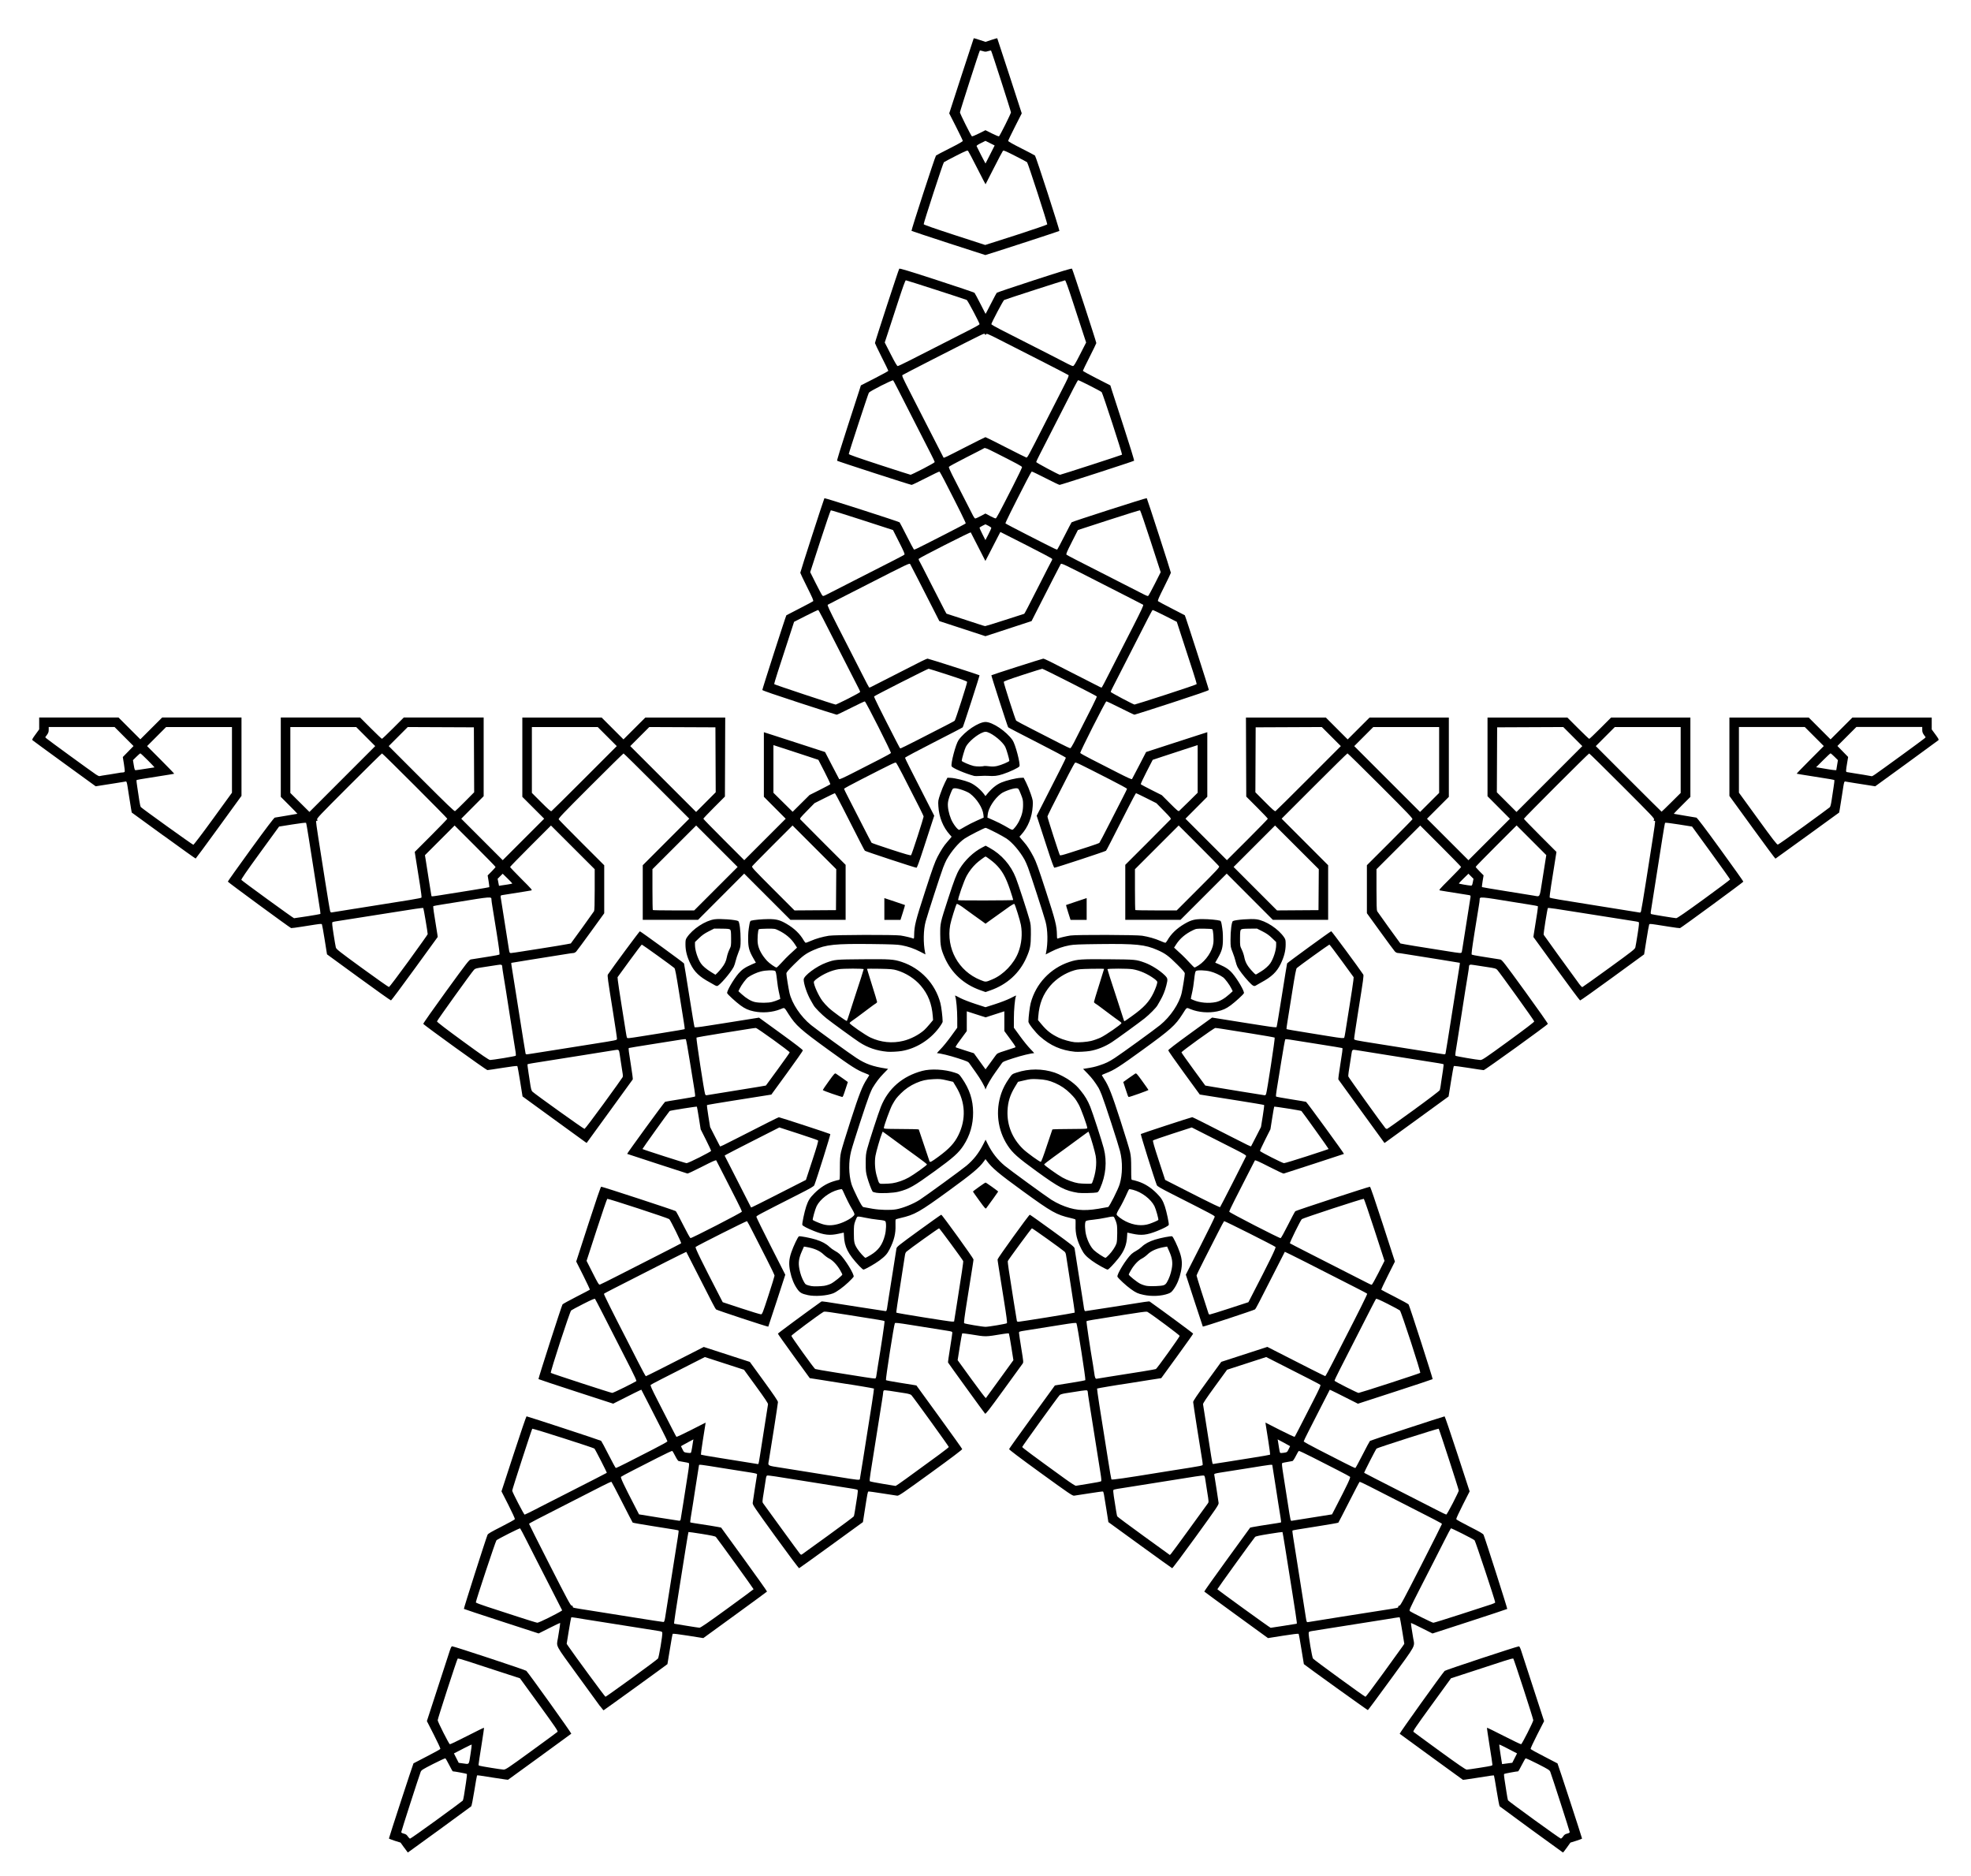 <?xml version="1.0" encoding="UTF-8" standalone="no"?>
<svg id="svg4177" xmlns:rdf="http://www.w3.org/1999/02/22-rdf-syntax-ns#" xmlns="http://www.w3.org/2000/svg" height="3347" viewBox="0 0 3517 3347" width="3517" version="1.1" xmlns:cc="http://creativecommons.org/ns#" xmlns:dc="http://purl.org/dc/elements/1.1/">
<path id="path4187" d="m721.12 3296.1-6.376-8.903-10.374-3.248c-5.7-1.9-10.37-3.7-10.37-4.1 0-1.437 43.15-133.45 43.818-134.05 0.375-0.341 11.198-5.966 24.052-12.5 12.853-6.534 23.616-12.512 23.916-13.284 0.3-0.772-4.994-12.247-11.765-25.5l-12.311-24.096 19.199-59c10.56-32.45 20.337-62.488 21.727-66.75 1.575-4.83 3.062-7.75 3.945-7.75 3.241 0 131.05 42.243 132.53 43.802 5.17 5.462 81.021 111.47 80.279 112.19-0.487 0.478-26.086 19.166-56.886 41.528l-56 40.659-4.5-0.495c-2.475-0.272-11.925-1.694-21-3.159-25.032-4.041-29.252-4.611-29.832-4.031-0.293 0.293-2.452 12.524-4.797 27.178-2.437 15.229-4.822 27.19-5.567 27.916-1.271 1.24-112.72 82.423-113.11 82.391-0.107-0.01-3.064-4.022-6.571-8.919zm57.748-49.178c25.096-18.212 46.138-33.751 46.761-34.53 0.623-0.78 1.683-5.116 2.356-9.637 0.673-4.521 2.258-14.745 3.522-22.72s1.954-14.864 1.534-15.31c-0.593-0.629-22.364-4.689-25.149-4.69-0.333-0-3.188-5.062-6.345-11.25-3.157-6.187-6.213-11.542-6.791-11.899-0.578-0.357-10.427 4.142-21.886 10-19.061 9.742-20.955 10.947-22.239 14.149-2.64 6.6-34.63 105.8-34.63 107.4 0 1.073 1.52 1.988 4.577 2.758 3.587 0.903 5.13 1.988 7.133 5.014 1.406 2.124 3.226 3.862 4.044 3.862 0.819 0 22.022-14.901 47.117-33.113zm169.13-122.95c25.023-18.187 46.109-33.666 46.859-34.399 1.145-1.119-4.119-8.877-32.856-48.422l-34.22-47.09-38.644-12.57c-21.254-6.914-46.049-15.015-55.101-18.004-9.842-3.25-16.822-5.069-17.364-4.527-1.315 1.315-35.655 107.14-35.668 109.92-0.013 2.744 19.933 42.195 21.673 42.868 0.651 0.252 14.519-6.374 30.817-14.723 16.298-8.35 29.853-14.961 30.122-14.692 0.269 0.269-1.786 14.558-4.567 31.754s-5.056 32.3-5.056 33.565c0 2.613-1.962 2.085 23.5 6.323 9.35 1.556 18.802 2.883 21.004 2.949 3.742 0.111 6.982-2.045 49.5-32.948zm-108.55 5.984c1.491-9.396 2.497-17.298 2.235-17.56-0.262-0.262-5.587 2.189-11.833 5.446-6.246 3.257-13.274 6.896-15.618 8.086l-4.261 2.163 4.261 8.397 4.261 8.397 7 0.943c12.498 1.683 10.876 3.527 13.955-15.873zm1893.3 134.25c-30.639-22.364-56.202-41.159-56.806-41.768-0.604-0.608-3.016-13.088-5.36-27.734-2.344-14.646-4.501-26.868-4.795-27.161-0.58-0.58-4.8-0.01-29.832 4.031-9.075 1.465-18.525 2.886-21 3.159l-4.5 0.495-56-40.659c-30.8-22.362-56.399-41.05-56.886-41.528-0.741-0.727 75.11-106.73 80.279-112.19 1.475-1.559 129.29-43.802 132.53-43.802 0.883 0 2.369 2.92 3.945 7.75 1.39 4.263 11.167 34.3 21.727 66.75l19.199 59-12.311 24.096c-6.771 13.253-12.065 24.728-11.765 25.5 0.3 0.772 11.062 6.75 23.916 13.284 12.854 6.534 23.677 12.159 24.052 12.5 0.668 0.607 43.818 132.62 43.818 134.05 0 0.402-4.668 2.193-10.374 3.979l-10.374 3.248-6.376 8.903c-3.507 4.896-6.601 8.87-6.876 8.831-0.275-0.04-25.568-18.37-56.208-40.734zm56.497 11.976c2.003-3.026 3.546-4.111 7.133-5.014 3.057-0.77 4.577-1.686 4.577-2.758 0-1.608-31.988-100.77-34.633-107.37-1.285-3.202-3.179-4.407-22.24-14.149-11.459-5.857-21.308-10.357-21.886-10-0.578 0.357-3.634 5.712-6.791 11.899-3.157 6.187-6.012 11.25-6.345 11.25-2.789 0-24.554 4.061-25.141 4.69-0.416 0.446-0.134 4.635 0.627 9.31 0.761 4.675 2.326 14.794 3.479 22.487s2.409 14.546 2.79 15.228c1.151 2.057 92.512 68.208 94.257 68.248 0.889 0.02 2.767-1.701 4.173-3.825zm-150.6-122.2c25.702-4.119 24.319-3.755 24.319-6.409 0-1.246-2.275-16.335-5.056-33.531s-4.836-31.485-4.567-31.754c0.269-0.269 13.824 6.342 30.122 14.692s30.166 14.975 30.817 14.723c1.74-0.673 21.686-40.124 21.673-42.868-0.013-2.778-34.353-108.6-35.668-109.92-0.542-0.542-7.522 1.278-17.364 4.527-9.051 2.989-33.847 11.09-55.101 18.004l-38.644 12.57-34.22 47.09c-28.737 39.545-34.001 47.303-32.856 48.422 0.75 0.733 21.836 16.212 46.859 34.399 32.904 23.915 46.239 33.067 48.181 33.067 1.477 0 11.154-1.357 21.504-3.016zm54.819-8.563 5-0.623 4.261-8.373 4.261-8.373-4.261-2.163c-2.344-1.19-9.371-4.828-15.618-8.086-6.246-3.257-11.571-5.708-11.833-5.446s0.75 8.205 2.249 17.652l2.726 17.176 4.107-0.57c2.259-0.314 6.357-0.851 9.107-1.193zm-1622.8-101.6c-2.936-3.987-21.404-29.367-41.039-56.399-39.835-54.84-36.864-49.192-34.115-64.851 2.402-13.68 4.315-26.932 3.943-27.304-0.183-0.183-8.885 3.972-19.337 9.233l-19.004 9.566-66.344-21.566c-36.489-11.861-66.655-21.872-67.036-22.248-0.568-0.56 38.838-123.95 42.215-132.18 0.795-1.94 6.305-5.174 24.605-14.44 12.969-6.567 23.841-12.621 24.161-13.452 0.33-0.86-4.697-11.883-11.657-25.56l-12.237-24.048 21.888-67c12.038-36.85 22.299-66.932 22.802-66.849 3.555 0.587 132.17 42.82 133.13 43.715 0.667 0.624 6.593 11.696 13.168 24.606 6.575 12.91 12.414 23.626 12.976 23.813 0.561 0.187 9.711-4.127 20.332-9.587s31.124-15.945 45.562-23.3c14.438-7.355 26.25-13.911 26.25-14.568 0-0.657-3.766-8.538-8.369-17.513-4.603-8.975-14.998-29.368-23.1-45.318s-14.873-29.15-15.047-29.333c-0.255-0.269-18.772 8.897-46.606 23.072l-3.623 1.845-66.346-21.561c-36.49-11.858-66.638-21.89-66.996-22.292-0.636-0.715 41.064-130.28 42.878-133.22 0.506-0.822 11.545-6.919 24.53-13.549 12.986-6.63 23.895-12.339 24.242-12.686 0.347-0.347-4.984-11.8-11.846-25.451l-12.478-24.82 21.63-66.735c13.857-42.752 22.097-66.74 22.929-66.75 2.52-0.029 131.72 42.302 133.16 43.628 0.802 0.739 6.715 11.81 13.14 24.601 6.425 12.791 12.294 23.36 13.042 23.486 2.228 0.377 91.326-45.45 91.68-47.154 0.176-0.847-4.159-10.211-9.632-20.808s-15.621-30.518-22.55-44.268c-6.929-13.75-12.999-25.608-13.489-26.35-0.697-1.056-6.252 1.389-25.503 11.225-13.537 6.916-25.182 12.385-25.879 12.152-0.697-0.232-25.117-8.145-54.267-17.584s-53.164-17.314-53.364-17.5c-0.607-0.565 66.263-92.319 67.711-92.907 0.741-0.301 12.88-2.356 26.976-4.567 14.096-2.211 26.008-4.399 26.471-4.862 0.463-0.463-0.075-6.189-1.197-12.724-1.121-6.535-4.796-29.207-8.165-50.382s-6.558-38.767-7.085-39.093c-0.527-0.326-4.42-0.024-8.652 0.671-4.232 0.695-26.82 4.277-50.195 7.958-23.375 3.682-42.686 6.865-42.912 7.075-0.819 0.756-0.01 7.305 3.826 30.889 2.146 13.2 3.605 24.484 3.244 25.075-0.361 0.592-19.03 26.347-41.484 57.234l-40.827 56.158-3.241-2.234c-1.783-1.229-27.518-19.901-57.189-41.494l-53.948-39.26-4.262-26.719c-2.344-14.695-4.633-27.089-5.085-27.542-0.453-0.453-12.172 1-26.042 3.228-13.871 2.228-26.134 4.052-27.251 4.052-2.161 0-113.65-80.386-114.48-82.54-0.268-0.698 17.997-26.717 40.588-57.82 37.759-51.986 41.337-56.59 44.321-57.046 1.785-0.272 7.521-1.176 12.746-2.008 5.225-0.832 15.648-2.491 23.162-3.686 7.514-1.195 14.219-2.517 14.898-2.937 0.952-0.588-0.182-9.698-4.931-39.613-3.392-21.367-6.835-42.674-7.65-47.349-0.816-4.675-1.482-9.682-1.481-11.128 0.004-5.653 0.714-5.706-62.498 4.619-4.95 0.808-16.156 2.597-24.902 3.975-8.746 1.378-16.14 2.743-16.432 3.034-0.546 0.545 1.567 15.69 4.882 35 1.039 6.05 2.148 13.025 2.465 15.5l0.577 4.5-41.024 56.5c-22.563 31.075-41.596 56.584-42.295 56.687-0.699 0.103-26.68-18.347-57.735-41l-56.464-41.187-4.17-26.157c-2.294-14.386-4.501-26.692-4.905-27.346-0.499-0.807-2.223-0.974-5.366-0.521-2.547 0.367-6.207 0.893-8.132 1.169-1.925 0.276-11.804 1.831-21.954 3.457s-18.925 2.775-19.5 2.554c-2.84-1.1-112.95-81.9-112.95-82.9 0-0.662 18.379-26.516 40.842-57.454 27.668-38.106 41.538-56.408 43-56.74 1.187-0.27 10.679-1.851 21.094-3.515 10.415-1.664 19.061-3.15 19.215-3.304 0.153-0.153-6.455-7.002-14.686-15.219l-14.97-15v-70.762-70.762h70.76 70.76l18.98 19c10.439 10.45 19.439 19 20 19 0.561 0 9.561-8.55 20-19l18.98-19h71.26 71.26v70.194 70.194l-19.987 20.074-19.987 20.074 36.987 36.977 36.99 37 37-37 37-37-19.5-19.5-19.5-19.5v-70.741-70.741h70.76 70.76l19.481 19.5 19.481 19.5 19.519-19.5 19.518-19.5h71.261 71.26l-0.27 70.491-0.27 70.491-19.25 19.269c-10.588 10.598-19.25 19.717-19.25 20.264 0 0.548 16.425 17.416 36.5 37.486l36.5 36.49 36.986-36.976 36.987-36.976-19.487-19.575-19.487-19.576v-57.593-57.593l13.75 4.396c7.562 2.418 32.132 10.373 54.6 17.678l40.85 13.282 12.15 23.49c6.683 12.919 12.523 24.058 12.978 24.752 0.614 0.936 7.581-2.195 27-12.135 14.395-7.368 34.892-17.843 45.548-23.276 10.657-5.434 19.584-10.422 19.839-11.086 0.678-1.766-44.664-91.451-46.554-92.081-0.586-0.195-11.793 5.075-24.906 11.712-13.112 6.637-24.496 12.053-25.298 12.036-0.802-0.017-30.932-9.634-66.957-21.371-41.714-13.59-65.596-21.84-65.764-22.718-0.237-1.238 42.001-132.5 42.894-133.3 0.203-0.182 10.72-5.623 23.37-12.09s23.596-12.309 24.324-12.981c1.083-1.001-0.871-5.611-10.75-25.355-6.641-13.273-12.083-24.698-12.093-25.39-0.025-1.653 42.147-132.01 43.047-133.07 0.667-0.781 132.69 41.624 134.15 43.09 0.396 0.396 5.977 11.07 12.402 23.72s12.186 23.547 12.802 24.216c1.261 1.369-2.347 3.084 55.116-26.197 20.35-10.37 37.287-19.286 37.638-19.814 0.558-0.84-11.694-25.577-38.222-77.168-4.232-8.23-8.151-15.115-8.71-15.302-0.559-0.186-11.576 5.085-24.482 11.713-12.8 6.58-24.1 12-25.1 12-2.22 0-131.72-41.966-132.93-43.075-0.526-0.485 7.164-25.61 18.405-60.129 10.62-32.613 20.36-62.671 21.645-66.796l2.335-7.5 24.494-12.5c13.472-6.875 24.501-12.95 24.51-13.5 0.01-0.55-5.385-11.647-11.985-24.659-6.5-13.01-11.9-24.19-11.9-24.83 0-2.253 42.263-131.52 43.376-132.67 0.849-0.879 17.251 4.085 67.124 20.313 36.3 11.812 66.505 22.01 67.122 22.663 0.617 0.653 5.312 9.389 10.434 19.413l9.312 18.226 2.097-3.726c1.153-2.049 5.398-10.251 9.433-18.226s7.847-15.034 8.47-15.687c0.623-0.653 30.833-10.851 67.133-22.663 49.873-16.228 66.275-21.192 67.124-20.313 1.113 1.152 43.376 130.42 43.376 132.67 0 0.644-5.4 11.817-12.001 24.83-6.601 13.013-11.994 24.109-11.985 24.659 0.01 0.55 11.038 6.625 24.51 13.5l24.494 12.5 2.335 7.5c1.284 4.125 11.025 34.183 21.645 66.796 11.241 34.519 18.932 59.644 18.405 60.129-1.2 1.11-130.7 43.08-132.9 43.08-0.952 0-12.292-5.423-25.198-12.052-12.906-6.628-23.923-11.899-24.482-11.713-0.559 0.186-4.478 7.072-8.71 15.302-26.528 51.59-38.78 76.328-38.222 77.168 0.351 0.528 17.288 9.445 37.638 19.814 57.464 29.281 53.855 27.566 55.116 26.197 0.616-0.669 6.377-11.566 12.802-24.216 6.425-12.65 12.006-23.324 12.402-23.72 1.466-1.466 133.48-43.871 134.15-43.09 0.901 1.054 43.072 131.42 43.047 133.07-0.01 0.692-5.452 12.118-12.093 25.39-9.879 19.744-11.833 24.354-10.75 25.355 0.728 0.673 11.674 6.514 24.324 12.981 12.65 6.467 23.166 11.908 23.37 12.09 0.893 0.801 43.132 132.07 42.894 133.3-0.168 0.878-24.051 9.129-65.764 22.718-36.025 11.737-66.156 21.354-66.957 21.371-0.801 0.017-12.186-5.399-25.298-12.036-13.112-6.637-24.32-11.908-24.906-11.712-1.889 0.63-47.232 90.315-46.554 92.081 0.255 0.663 9.182 5.652 19.839 11.086 10.657 5.434 31.154 15.908 45.548 23.276 19.419 9.94 26.386 13.071 27 12.135 0.455-0.694 6.295-11.832 12.978-24.752l12.15-23.49 40.85-13.282c22.467-7.305 47.037-15.26 54.6-17.678l13.75-4.396v57.593 57.593l-19.487 19.576-19.487 19.575 36.987 36.976 36.986 36.976 36.5-36.4c20.075-20.069 36.5-36.938 36.5-37.486 0-0.548-8.662-9.667-19.25-20.264l-19.25-19.269-0.27-70.491-0.27-70.491h71.279 71.279l19.481 19.5 19.481 19.5 19.519-19.5 19.518-19.5h70.741 70.741v70.741 70.741l-19.498 19.516-19.498 19.516 36.998 36.988 36.998 36.988 36.987-36.977 36.987-36.977-19.987-20.074-19.987-20.074v-70.194-70.194h71.26 71.26l18.98 19c10.439 10.45 19.439 19 20 19 0.561 0 9.561-8.55 20-19l18.98-19h70.76 70.76v70.762 70.762l-14.965 14.94c-8.23 8.217-14.839 15.065-14.686 15.219 0.153 0.153 8.8 1.64 19.215 3.304 10.414 1.664 19.907 3.245 21.094 3.515 1.462 0.332 15.332 18.634 43 56.74 22.463 30.938 40.842 56.792 40.842 57.454 0 1.028-110.11 81.831-113.05 82.96-0.575 0.221-9.35-0.928-19.5-2.554s-20.029-3.181-21.954-3.457c-1.925-0.276-5.584-0.802-8.132-1.169-3.144-0.453-4.868-0.286-5.366 0.521-0.404 0.654-2.611 12.959-4.905 27.346l-4.17 26.157-56.464 41.187c-31.055 22.653-57.036 41.103-57.735 41-0.699-0.103-19.732-25.612-42.295-56.687l-41.024-56.5 0.577-4.5c0.317-2.475 1.426-9.45 2.465-15.5 3.315-19.309 5.428-34.454 4.882-35-0.291-0.291-7.685-1.657-16.432-3.034-8.746-1.378-19.952-3.167-24.902-3.975-63.212-10.324-62.502-10.272-62.498-4.619 0 1.445-0.665 6.453-1.481 11.128-0.816 4.675-4.258 25.982-7.65 47.349-4.749 29.916-5.883 39.025-4.931 39.613 0.68 0.42 7.384 1.742 14.898 2.937 7.514 1.195 17.938 2.854 23.162 3.686 5.225 0.832 10.96 1.736 12.746 2.008 2.984 0.455 6.561 5.06 44.32 57.046 22.591 31.103 40.856 57.122 40.588 57.82-0.827 2.154-112.32 82.54-114.48 82.54-1.118 0-13.381-1.823-27.251-4.052-13.871-2.228-25.59-3.681-26.042-3.228-0.453 0.453-2.741 12.847-5.085 27.542l-4.262 26.719-53.948 39.26c-29.672 21.593-55.407 40.265-57.189 41.494l-3.241 2.234-40.827-56.158c-22.455-30.887-41.123-56.642-41.484-57.234-0.361-0.591 1.098-11.875 3.244-25.075 3.833-23.584 4.645-30.133 3.826-30.889-0.227-0.209-19.537-3.393-42.912-7.075-23.375-3.682-45.963-7.263-50.195-7.958-4.232-0.695-8.126-0.997-8.652-0.671-0.527 0.326-3.715 17.918-7.085 39.093s-7.044 43.847-8.165 50.382c-1.121 6.535-1.66 12.261-1.197 12.724 0.463 0.463 12.375 2.651 26.471 4.862 14.096 2.211 26.235 4.266 26.976 4.567 1.448 0.589 68.318 92.343 67.711 92.907-0.2 0.186-24.214 8.061-53.364 17.5s-53.57 17.352-54.267 17.584c-0.697 0.232-12.342-5.236-25.879-12.152-19.251-9.836-24.806-12.281-25.503-11.225-0.49 0.743-6.56 12.6-13.489 26.35-6.929 13.75-17.076 33.67-22.55 44.268-5.474 10.597-9.808 19.961-9.632 20.808 0.354 1.705 89.452 47.531 91.68 47.154 0.748-0.127 6.617-10.695 13.042-23.486 6.425-12.791 12.339-23.862 13.14-24.601 1.437-1.325 130.64-43.657 133.16-43.628 0.832 0.01 9.072 23.998 22.929 66.75l21.63 66.735-12.478 24.82c-6.863 13.651-12.193 25.104-11.846 25.451 0.347 0.347 11.256 6.056 24.242 12.686 12.986 6.63 24.024 12.727 24.53 13.549 1.814 2.947 43.514 132.51 42.878 133.22-0.357 0.402-30.505 10.433-66.996 22.292l-66.346 21.561-3.623-1.845c-27.834-14.174-46.351-23.341-46.606-23.072-0.174 0.183-6.945 13.383-15.047 29.333-8.102 15.95-18.497 36.343-23.1 45.318-4.603 8.975-8.369 16.855-8.369 17.513 0 0.657 11.812 7.213 26.25 14.568 14.438 7.355 34.94 17.84 45.562 23.3 10.621 5.46 19.771 9.774 20.332 9.587 0.561-0.187 6.4-10.903 12.976-23.813 6.575-12.91 12.501-23.983 13.168-24.606 0.957-0.895 129.57-43.128 133.13-43.715 0.503-0.083 10.764 29.999 22.802 66.849l21.888 67-12.237 24.048c-6.959 13.676-11.987 24.7-11.657 25.56 0.319 0.831 11.191 6.885 24.16 13.452 18.3 9.267 23.81 12.5 24.606 14.44 3.377 8.236 42.783 131.62 42.215 132.18-0.381 0.375-30.547 10.386-67.036 22.248l-66.344 21.566-19.004-9.566c-10.452-5.261-19.154-9.416-19.337-9.233-0.372 0.372 1.542 13.623 3.943 27.304 2.784 15.859 6.299 9.412-39.21 71.918-22.392 30.755-41.16 56.065-41.708 56.244-0.69 0.226-111.63-79.46-114.19-82.019-0.107-0.108-2.081-12.109-4.385-26.669-2.304-14.56-4.566-26.887-5.025-27.392-0.502-0.551-11.577 0.788-27.714 3.352l-26.878 4.271-56.615-41.136c-31.138-22.625-56.824-41.474-57.08-41.888-0.256-0.414 18.065-26.256 40.712-57.428l41.176-56.676 5-1.041c2.75-0.573 9.275-1.691 14.5-2.486 29.126-4.429 35.209-5.426 35.622-5.838 0.411-0.411-1.068-10.438-5.121-34.711-0.78-4.675-1.681-10.525-2.001-13s-1.227-8.325-2.015-13c-2.028-12.03-6.485-40.391-6.485-41.266 0-1.512-2.342-1.228-39.5 4.788-4.95 0.801-20.475 3.259-34.5 5.46-32.826 5.153-29.927 4.336-29.343 8.266 0.266 1.789 1.991 12.703 3.834 24.253s3.499 22.599 3.68 24.554c0.304 3.284-2.778 7.846-40.671 60.19-22.55 31.15-41.523 56.467-42.163 56.261-0.639-0.206-26.519-18.792-57.51-41.302l-56.347-40.927-3.345-21.388c-4.788-30.611-5.195-32.697-6.479-33.184-0.636-0.241-11.731 1.258-24.656 3.331-12.925 2.073-24.951 3.92-26.724 4.104-2.87 0.298-9.43-4.165-59.748-40.652-37.729-27.358-56.411-41.485-56.183-42.487 0.188-0.825 18.647-26.7 41.02-57.5l40.679-56 4.228-0.749c2.325-0.412 14.349-2.343 26.719-4.291 12.37-1.948 22.896-3.947 23.39-4.442 1.051-1.051-14.355-99.599-15.881-101.59-0.811-1.058-6.205-0.471-28.5 3.106-31.623 5.073-48.043 7.688-63.25 10.074-10.175 1.596-10.75 1.813-10.75 4.061 0 1.306 1.838 13.678 4.085 27.493 4.063 24.981 4.075 25.132 2.168 27.729-1.055 1.436-16.228 22.335-33.718 46.442-25.936 35.749-32.032 43.586-33.054 42.5-1.845-1.96-65.636-90.071-66.116-91.322-0.225-0.586 1.401-12.174 3.613-25.753 2.212-13.578 4.022-25.762 4.022-27.076 0-2.265-0.555-2.475-10.75-4.074-15.207-2.385-31.627-5.001-63.25-10.074-22.295-3.577-27.689-4.165-28.5-3.106-1.526 1.993-16.932 100.54-15.881 101.59 0.494 0.494 11.02 2.493 23.39 4.442 12.37 1.948 24.394 3.879 26.719 4.291l4.228 0.749 40.679 56c22.373 30.8 40.832 56.675 41.02 57.5 0.228 1.001-18.453 15.128-56.183 42.487-50.319 36.487-56.878 40.95-59.748 40.652-1.773-0.184-13.799-2.03-26.724-4.104-12.925-2.073-24.02-3.572-24.656-3.331-1.284 0.486-1.692 2.573-6.479 33.184l-3.345 21.388-56.347 40.927c-30.991 22.51-56.87 41.096-57.51 41.302-0.639 0.206-19.613-25.111-42.163-56.261-37.893-52.344-40.975-56.905-40.671-60.19 0.181-1.954 1.837-13.004 3.68-24.554s3.568-22.464 3.834-24.253c0.584-3.929 3.483-3.113-29.343-8.266-14.025-2.201-29.55-4.659-34.5-5.46-37.158-6.016-39.5-6.3-39.5-4.788 0 0.876-4.457 29.236-6.485 41.266-0.788 4.675-1.695 10.525-2.015 13s-1.221 8.325-2.001 13c-4.053 24.273-5.532 34.3-5.121 34.711 0.413 0.413 6.496 1.41 35.622 5.838 5.225 0.794 11.75 1.913 14.5 2.486l5 1.041 41.176 56.676c22.647 31.172 40.967 57.015 40.712 57.428-0.256 0.413-25.942 19.263-57.08 41.888l-56.615 41.136-26.878-4.271c-16.136-2.564-27.212-3.904-27.714-3.352-0.46 0.505-2.721 12.832-5.025 27.392-2.304 14.56-4.278 26.562-4.385 26.669-1.33 1.33-113.39 82.347-113.9 82.352-0.391 0-3.113-3.257-6.049-7.244zm56.3-49.8c25.025-18.143 46.235-33.995 47.134-35.227 1.72-2.358 8.304-41.645 7.693-45.906-0.291-2.033-1.201-2.418-8.327-3.526-4.4-0.684-13.85-2.182-21-3.328-27.433-4.399-106.19-16.854-110-17.397-2.2-0.313-8.181-1.304-13.291-2.202-5.11-0.897-9.554-1.369-9.875-1.048-0.321 0.321-2.289 11.065-4.373 23.876l-3.789 23.291 3.056 4.5c10.8 15.901 65.308 89.996 66.192 89.977 0.594-0.013 21.556-14.867 46.581-33.011zm1341.7-9.716c17.065-23.512 32.402-44.775 34.084-47.25l3.056-4.5-3.789-23.291c-2.084-12.81-4.052-23.554-4.373-23.876-0.321-0.321-4.765 0.15-9.875 1.048-5.11 0.898-11.091 1.888-13.291 2.202-3.812 0.543-82.567 12.998-110 17.397-7.15 1.146-16.6 2.644-21 3.328-7.126 1.108-8.036 1.493-8.327 3.526-0.611 4.261 5.973 43.549 7.693 45.908 1.847 2.533 92.042 68.21 93.715 68.24 0.595 0.011 15.043-19.218 32.108-42.731zm-1171.1-114.4c25.783-18.742 46.982-34.38 47.108-34.75 0.212-0.623-64.062-89.672-67.337-93.291-1.041-1.151-8.254-2.706-24.962-5.383-12.924-2.071-23.677-3.586-23.895-3.368-0.218 0.218-2.436 13.215-4.928 28.883-2.492 15.667-8.151 51.211-12.576 78.986-4.425 27.775-8.042 51.678-8.038 53.118l0.01 2.618 21.25 3.511c11.688 1.931 22.43 3.566 23.871 3.632 1.96 0.091 14.451-8.478 49.5-33.956zm993.63 30.442 22.75-3.651 0.01-2.607c0-1.434-3.614-25.332-8.038-53.107-4.425-27.775-10.084-63.319-12.576-78.986-2.492-15.667-4.709-28.664-4.928-28.883-0.218-0.218-10.971 1.297-23.895 3.368-16.708 2.677-23.922 4.232-24.962 5.383-3.275 3.62-67.549 92.668-67.337 93.291 0.388 1.137 93.912 68.826 95.108 68.835 0.617 0 11.359-1.635 23.871-3.643zm-1313-13.9c9.42-4.716 18.887-9.685 21.037-11.043l3.909-2.468-18.689-36.707c-10.279-20.189-21.714-42.557-25.412-49.707-3.697-7.15-11.977-23.447-18.399-36.216-6.422-12.769-12.061-23.453-12.531-23.744-0.996-0.616-39.737 18.937-42.28 21.34-1.501 1.417-36.78 107.69-36.784 110.8-0.001 0.657 9.002 4.092 20.249 7.725 11.138 3.598 35.325 11.471 53.75 17.496 18.425 6.025 34.518 10.986 35.761 11.025 1.244 0.039 9.969-3.788 19.389-8.504zm1629.4-6.966c26.345-8.547 50.713-16.459 54.151-17.582 3.438-1.123 6.249-2.567 6.249-3.209 0-3.103-35.288-109.38-36.784-110.79-2.543-2.402-41.284-21.956-42.28-21.34-0.47 0.291-6.109 10.975-12.531 23.744-6.422 12.769-14.701 29.066-18.399 36.216-3.697 7.15-15.114 29.48-25.369 49.623-16.662 32.726-18.476 36.764-17.046 37.951 3.031 2.515 39.913 20.857 42.01 20.891 1.155 0.019 23.655-6.959 50-15.506zm-1420.8 6.528c0.688-4.118 4.182-26.162 7.764-48.987s8.057-51.175 9.944-63c1.887-11.825 4.197-26.345 5.135-32.267 0.938-5.922 1.471-11.001 1.185-11.286-0.666-0.666-5.102-1.423-46.696-7.966-18.929-2.978-34.761-5.766-35.181-6.197-0.42-0.431-8.928-16.864-18.906-36.519-9.978-19.655-18.534-35.978-19.013-36.274-0.479-0.296-8.209 3.235-17.177 7.846-8.968 4.612-29.806 15.249-46.306 23.638-73.009 37.12-83.482 42.586-83.491 43.573-0.005 0.576 16.611 33.651 36.924 73.5 31.287 61.378 37.249 72.441 39 72.374 1.358-0.052 2.067 0.542 2.067 1.731 0 2.213-1.491 1.88 31 6.932 14.575 2.266 49.675 7.855 78 12.42 28.325 4.565 52.175 8.226 53 8.136 1.057-0.115 1.87-2.377 2.751-7.651zm1204.7-1.4c29.7-4.696 64.125-10.11 76.5-12.032 28.042-4.355 27-4.112 27-6.3 0-1.189 0.71-1.783 2.067-1.731 1.751 0.067 7.713-10.996 39-72.374 20.313-39.849 36.929-72.924 36.924-73.5-0.01-0.987-10.482-6.453-83.491-43.573-16.5-8.389-37.338-19.026-46.306-23.638-8.968-4.612-16.698-8.143-17.177-7.846-0.479 0.296-9.035 16.62-19.013 36.274-9.978 19.655-18.486 36.088-18.906 36.519-0.42 0.431-16.252 3.22-35.181 6.197-41.594 6.543-46.03 7.3-46.696 7.966-0.285 0.285 0.248 5.364 1.185 11.286 0.938 5.922 3.248 20.442 5.135 32.267 1.887 11.825 6.364 40.175 9.95 63s7.02 44.65 7.631 48.5c1.367 8.609 1.447 8.745 4.723 8.069 1.46-0.301 26.955-4.39 56.655-9.086zm-913.5-145.5c24.697-17.875 45.205-33.175 45.573-34 0.625-1.401 2.227-10.866 6.068-35.853 1.035-6.731 1.25-10.695 0.616-11.329-0.859-0.859-7.94-2.128-32.218-5.773-5.832-0.876-79.289-12.56-114.14-18.155-7.501-1.204-14.316-1.929-15.146-1.611-0.944 0.362-1.768 2.571-2.199 5.9-0.38 2.927-2.005 13.418-3.613 23.313-2.855 17.579-2.88 18.05-1.085 20.5 1.01 1.379 15.71 21.633 32.666 45.008s31.738 43.514 32.85 44.754c1.716 1.913 2.3 2.064 3.872 1 1.018-0.69 22.057-15.879 46.755-33.754zm644.57-12c16.948-23.375 31.642-43.629 32.652-45.008 1.795-2.45 1.77-2.921-1.085-20.5-1.607-9.896-3.233-20.387-3.613-23.313-0.432-3.329-1.255-5.538-2.199-5.9-0.83-0.319-7.646 0.406-15.146 1.611-34.848 5.595-108.31 17.28-114.14 18.155-24.278 3.645-31.358 4.914-32.218 5.773-0.634 0.634-0.419 4.598 0.616 11.329 3.844 25.007 5.443 34.452 6.069 35.853 0.369 0.825 21.665 16.69 47.324 35.255l46.653 33.755 2.135-2.255c1.174-1.24 16.001-21.38 32.95-44.755zm-908.06-16.25c0.279-1.238 2.546-15.3 5.037-31.25 2.491-15.95 5.939-37.932 7.662-48.848 2.476-15.691 2.867-20.012 1.864-20.632-0.698-0.431-4.703-1.316-8.901-1.966-4.198-0.65-8.412-1.406-9.364-1.68-0.953-0.274-3.64-4.347-5.971-9.052-2.331-4.705-4.754-8.752-5.383-8.993-0.629-0.241-11.892 5.042-25.029 11.742-13.137 6.699-33.11 16.889-44.385 22.643-11.275 5.754-21.107 11.046-21.849 11.759-1.355 1.303 4.292 13.317 25.871 55.037l6.212 12.01 34.634 5.623c19.048 3.092 35.637 5.676 36.864 5.74 1.548 0.081 2.386-0.571 2.739-2.132zm1128.2-3.794 34.133-5.434 6.213-12.011c21.58-41.722 27.227-53.736 25.872-55.038-0.742-0.714-10.574-6.005-21.849-11.759-11.275-5.754-31.248-15.943-44.385-22.643-13.137-6.699-24.4-11.983-25.029-11.742-0.629 0.241-3.052 4.288-5.383 8.993-2.331 4.705-5.018 8.778-5.971 9.052-0.953 0.274-5.167 1.03-9.364 1.68-4.198 0.65-8.203 1.535-8.901 1.966-1.003 0.62-0.612 4.941 1.864 20.632 1.723 10.916 5.171 32.898 7.662 48.848 5.741 36.754 5.005 33.804 8.303 33.302 1.487-0.227 18.064-2.857 36.837-5.846zm-1382.4-16.9c12.735-6.529 38.455-19.64 57.155-29.134 35.158-17.852 64.767-33.046 65.313-33.517 0.522-0.45-20.871-42.285-22.136-43.287-2.24-1.776-110.05-36.22-110.85-35.417-1.06 1.1-35.82 108.2-35.82 110.5 0 2.404 20.934 42.823 22.18 42.823 0.556 0 11.43-5.342 24.165-11.871zm1632.1-8.675c5.822-11.3 10.585-21.325 10.585-22.277 0-2.228-34.756-109.33-35.826-110.4-0.803-0.803-108.61 33.641-110.85 35.417-1.26 0.999-22.66 42.84-22.136 43.279 0.704 0.59 29.83 15.537 70.813 36.341 23.925 12.145 50.475 25.69 59 30.101 8.525 4.411 16.024 8.035 16.665 8.054 0.641 0.019 5.928-9.211 11.75-20.512zm-975.26-43.717c55.583-40.178 75.848-55.238 75.848-56.37 0-1.236-63.462-89.165-66.856-92.631-1.076-1.099-4.916-2.288-10.185-3.154-26.237-4.311-36.999-5.781-38.394-5.246-0.86 0.33-1.564 1.696-1.564 3.035 0 1.339-1.103 9.116-2.452 17.281-2.038 12.341-7.478 46.611-16.087 101.35-0.822 5.225-2.58 16.25-3.908 24.5-1.564 9.722-2.072 15.349-1.442 15.991 0.534 0.545 10.965 2.63 23.18 4.632s22.502 3.694 22.861 3.759c0.359 0.065 8.909-5.85 19-13.145zm325.35 9.161c11.55-1.776 21.533-3.717 22.185-4.313 0.909-0.832 0.622-4.577-1.234-16.085-1.33-8.25-3.091-19.275-3.913-24.5-8.609-54.736-14.049-89.006-16.087-101.35-1.348-8.165-2.452-15.942-2.452-17.281 0-1.339-0.704-2.705-1.564-3.035-1.396-0.536-12.157 0.935-38.394 5.246-5.269 0.866-9.11 2.055-10.185 3.154-3.394 3.467-66.856 91.396-66.856 92.631 0 1.131 20.263 16.19 75.883 56.395 11.094 8.019 19.024 13.105 20 12.826 0.889-0.254 11.067-1.915 22.617-3.69zm-408.13-8.648c0.279-0.963 2.792-16.375 5.583-34.25s5.739-36.55 6.55-41.5c6.997-42.689 13.419-84.908 12.982-85.344-0.493-0.494-40.146-7.161-51.135-8.598-2.669-0.349-8.453-1.261-12.853-2.026-4.4-0.765-17.575-2.869-29.277-4.674l-21.277-3.282-28.473-39.174c-15.6-21.5-28.4-39.6-28.4-40.2 0-0.744 51.713-38.938 77.5-57.239 1.082-0.768 2.279-0.594 68.52 9.949 24.486 3.897 45.262 7.086 46.17 7.086 1.701 0 2.264-1.694 3.32-10 0.315-2.475 1.22-8.325 2.011-13 0.791-4.675 4.156-25.825 7.476-47 3.321-21.175 6.275-39.959 6.564-41.742 0.478-2.944 4.121-5.853 39.733-31.727 21.564-15.667 39.656-28.486 40.206-28.487 1.522 0 57.5 77.609 57.5 79.722 0 1.926-0.994 8.317-11.389 73.234-4.617 28.831-6.026 39.794-5.218 40.589 1.129 1.111 32.661 6.439 38.107 6.439s36.978-5.328 38.107-6.439c0.808-0.795-0.602-11.758-5.218-40.589-10.395-64.917-11.389-71.308-11.389-73.234 0-2.113 55.978-79.724 57.5-79.722 0.55 0.001 18.643 12.82 40.206 28.487 35.612 25.874 39.254 28.783 39.733 31.727 0.29 1.783 3.244 20.566 6.564 41.742 3.321 21.175 6.685 42.325 7.476 47 0.791 4.675 1.696 10.525 2.011 13 1.056 8.306 1.618 10 3.32 10 0.908 0 21.685-3.188 46.17-7.086 66.24-10.543 67.438-10.717 68.52-9.949 25.787 18.301 77.5 56.494 77.5 57.239 0 0.563-12.813 18.652-28.473 40.198l-28.473 39.174-21.277 3.282c-11.702 1.805-24.877 3.908-29.277 4.674-4.4 0.765-10.184 1.677-12.853 2.026-10.989 1.437-50.642 8.104-51.135 8.598-0.438 0.438 7.003 49.336 12.911 84.844 0.778 4.675 3.793 23.698 6.701 42.273s5.619 34.311 6.025 34.967c0.684 1.107 24.849-2.356 85.351-12.233 6.05-0.988 15.5-2.505 21-3.371 60.193-9.482 56.5-8.735 56.5-11.433 0-1.361-0.475-5.226-1.056-8.589-3.517-20.362-15.944-100.2-15.944-102.44 0-1.931 7.074-12.418 25.084-37.184l25.084-34.494 41.106-13.35 41.106-13.35 13.56 6.94c54.044 27.66 88.955 45.26 89.778 45.26 0.532 0 6.728-11.362 13.768-25.25 7.041-13.888 16.051-31.55 20.022-39.25 25.443-49.33 41.513-81.657 41.002-82.483-0.325-0.526-7.886-4.629-16.801-9.117s-22.51-11.415-30.21-15.392c-35.512-18.346-99.66-50.675-99.922-50.359-0.161 0.193-9.194 17.901-20.075 39.351-25.765 50.792-31.455 61.718-32.983 63.335-1.232 1.304-92.58 31.438-93.255 30.763-0.188-0.188-7.091-21.114-15.341-46.503l-15-46.162 25.789-50.717c14.184-27.894 25.788-51.535 25.788-52.535 0-1.865-2.309-3.097-74.673-39.842-22.624-11.488-27.861-14.534-28.703-16.696-4.805-12.324-29.264-90.396-28.538-91.09 0.892-0.853 90.097-30.054 91.809-30.054 0.931 0 25.255 12.203 70.33 35.284 28.786 14.74 34.09 17.28 34.664 16.601 0.179-0.211 4.225-8.035 8.992-17.385l8.667-17 3.118-19.275c1.715-10.601 2.824-19.569 2.465-19.928-0.359-0.359-21.235-3.901-46.392-7.87-25.156-3.97-50.845-8.035-57.085-9.033l-11.346-1.815-28.082-38.539c-15.445-21.197-28.114-39.308-28.154-40.247-0.048-1.134 13.078-11.247 39.069-30.099l39.141-28.391 20.859 3.308c11.472 1.82 25.359 4.041 30.859 4.936 5.5 0.895 10.9 1.75 12 1.9 1.1 0.15 12.942 2.002 26.316 4.116 18.348 2.901 24.497 3.551 25.054 2.648 0.406-0.658 4.691-26.24 9.522-56.849 4.83-30.609 8.99-56.15 9.243-56.758 0.534-1.279 77.088-56.997 78.754-57.319 0.812-0.157 49.256 65.331 57.062 77.137 1.175 1.777 0.499 6.736-9.077 66.577-4.092 25.575-7.313 47.368-7.158 48.428 0.299 2.038 1.387 2.265 40.783 8.491 7.425 1.173 34.425 5.463 60 9.531 25.575 4.069 48.3 7.654 50.5 7.968 2.2 0.314 5.647 0.831 7.66 1.149 2.98 0.471 3.757 0.24 4.186-1.244 0.289-1.002 2.138-12.173 4.109-24.823 1.971-12.65 4.468-28.4 5.55-35 1.082-6.6 4.462-27.975 7.512-47.5 3.05-19.525 6.263-39.681 7.14-44.791 0.877-5.11 1.426-9.427 1.219-9.593-0.206-0.166-15.226-2.635-33.376-5.487-50.432-7.925-52.218-8.209-64.203-10.235-6.162-1.042-12.265-1.894-13.563-1.894-1.298 0-3.5-1.238-4.894-2.75-1.394-1.512-13.178-17.46-26.187-35.44l-23.653-32.69v-42.815-42.815l40.062-39.995c22.034-21.997 40.53-40.84 41.103-41.872 0.909-1.639-6.302-9.224-56.8-59.75-31.9-31.9-58.4-57.9-59-57.9-0.555 0-27.22 26.208-59.255 58.24l-58.247 58.24 41.494 41.537 41.494 41.537v48.722 48.722h-49.318-49.318l-41.178-41.25-41.178-41.25-41.259 41.25-41.259 41.25h-49.246-49.246v-49.08-49.08l39.75-39.683c21.862-21.825 40.361-40.456 41.108-41.402 1.213-1.536-0.062-3.166-12-15.33l-13.358-13.611-17.74-8.906c-9.757-4.899-18.114-8.907-18.571-8.907-0.457 0-6.601 11.362-13.652 25.25-31.707 62.447-38.86 76.326-39.913 77.443-1.165 1.235-89.471 30.307-92.057 30.307-1.034 0-4.839-10.408-13.071-35.75-6.387-19.662-13.183-40.539-15.102-46.393l-3.489-10.643 10.406-20.357c32.641-63.853 41.686-81.879 41.672-83.052-0.01-0.718-22.994-13.005-51.079-27.305s-51.417-26.45-51.848-27c-1.122-1.432-30.502-92.401-29.986-92.846 0.997-0.861 90.929-29.653 92.597-29.645 1.008 0 6.332 2.289 11.832 5.076 11.948 6.055 85.958 43.754 89.428 45.554 1.336 0.693 2.752 1.059 3.148 0.815 0.396-0.244 6-10.909 12.454-23.699 6.454-12.79 14.539-28.654 17.967-35.254 3.428-6.6 14.896-29.04 25.487-49.867 15.191-29.874 18.966-38.059 17.886-38.778-0.753-0.501-10.144-5.365-20.869-10.81-10.725-5.445-32.775-16.681-49-24.97-75.068-38.35-75.976-38.78-77.3-36.584-1.2 1.989-20.023 38.724-40.867 79.755l-11.047 21.745-41.146 13.469-41.146 13.469-41.141-13.47-41.141-13.47-11.047-21.744c-20.844-41.03-39.667-77.765-40.867-79.754-1.324-2.195-2.232-1.766-77.3 36.584-16.225 8.289-38.275 19.525-49 24.97-10.725 5.445-20.116 10.309-20.869 10.81-1.08 0.718 2.695 8.903 17.886 38.778 10.59 20.827 22.059 43.267 25.487 49.867 3.428 6.6 11.513 22.464 17.967 35.254 6.454 12.79 12.059 23.454 12.454 23.699 0.396 0.244 1.812-0.122 3.148-0.815 3.47-1.799 77.48-39.499 89.428-45.554 5.5-2.787 10.824-5.071 11.832-5.076 1.668-0.01 91.6 28.784 92.597 29.645 0.516 0.445-28.864 91.414-29.986 92.846-0.431 0.55-23.762 12.7-51.848 27-28.085 14.3-51.071 26.587-51.079 27.305-0.014 1.173 9.031 19.199 41.672 83.052l10.406 20.357-3.489 10.643c-1.919 5.853-8.715 26.73-15.102 46.393-8.232 25.342-12.038 35.75-13.071 35.75-2.586 0-90.893-29.072-92.057-30.307-1.053-1.116-8.206-14.996-39.913-77.443-7.051-13.888-13.194-25.25-13.652-25.25-0.457 0-8.814 4.008-18.571 8.907l-17.74 8.906-13.358 13.611c-11.938 12.164-13.213 13.794-12 15.33 0.747 0.946 19.245 19.576 41.108 41.402l39.75 39.683v49.08 49.08h-49.246-49.246l-41.259-41.25-41.259-41.25-41.178 41.25-41.178 41.25h-49.318-49.318v-48.722-48.722l41.494-41.537 41.494-41.537-58.247-58.24c-31.8-31.9-58.5-58.1-59-58.1-0.55 0-27.035 26.038-58.856 57.862-50.666 50.671-57.726 58.097-56.809 59.75 0.576 1.038 19.075 19.886 41.109 41.883l40.062 39.995v42.815 42.815l-23.653 32.69c-13.009 17.979-24.793 33.927-26.187 35.44-1.394 1.512-3.596 2.75-4.894 2.75s-7.401 0.852-13.563 1.894c-11.985 2.026-13.771 2.311-64.203 10.235-18.15 2.852-33.169 5.321-33.376 5.487-0.207 0.166 0.342 4.483 1.219 9.593 0.877 5.11 4.09 25.266 7.14 44.791s6.431 40.9 7.512 47.5 3.579 22.35 5.55 35 3.82 23.82 4.109 24.823c0.428 1.484 1.206 1.715 4.186 1.244 2.013-0.318 5.46-0.835 7.66-1.149 2.2-0.314 24.925-3.899 50.5-7.968 25.575-4.069 52.575-8.358 60-9.531 39.396-6.226 40.484-6.453 40.783-8.491 0.156-1.06-3.065-22.853-7.158-48.428-9.576-59.842-10.252-64.8-9.077-66.577 7.806-11.806 56.25-77.294 57.062-77.137 1.666 0.322 78.22 56.04 78.754 57.319 0.253 0.608 4.413 26.148 9.243 56.758 4.831 30.609 9.115 56.191 9.522 56.849 0.558 0.902 6.706 0.252 25.054-2.648 13.374-2.114 25.216-3.967 26.316-4.116 1.1-0.15 6.5-1.005 12-1.9 5.5-0.895 19.386-3.117 30.859-4.936l20.859-3.308 39.141 28.391c25.991 18.852 39.117 28.965 39.069 30.099-0.04 0.94-12.709 19.051-28.154 40.247l-28.082 38.539-11.346 1.815c-6.24 0.999-31.929 5.063-57.085 9.033s-46.033 7.511-46.392 7.87c-0.359 0.359 0.75 9.326 2.465 19.928l3.118 19.275 8.667 17c4.767 9.35 8.813 17.173 8.992 17.385 0.574 0.679 5.878-1.86 34.664-16.601 45.075-23.081 69.399-35.284 70.33-35.284 1.712 0 90.917 29.202 91.809 30.054 0.726 0.694-23.733 78.766-28.538 91.09-0.843 2.162-6.079 5.208-28.703 16.696-72.363 36.745-74.673 37.977-74.673 39.842 0 1 11.605 24.641 25.788 52.535l25.789 50.717-15 46.162c-8.25 25.389-15.154 46.315-15.341 46.503-0.675 0.675-92.023-29.459-93.255-30.763-1.528-1.617-7.218-12.543-32.983-63.335-10.881-21.45-19.915-39.158-20.075-39.351-0.263-0.316-64.41 32.013-99.922 50.359-7.7 3.978-21.294 10.904-30.21 15.392-8.915 4.488-16.476 8.591-16.801 9.117-0.51 0.826 15.559 33.153 41.002 82.483 3.971 7.7 12.982 25.362 20.022 39.25 7.041 13.888 13.237 25.25 13.768 25.25 0.823 0 35.734-17.6 89.778-45.26l13.56-6.94 41.106 13.35 41.106 13.35 25.084 34.494c18.01 24.766 25.084 35.253 25.084 37.184 0 2.236-12.426 82.075-15.944 102.44-2.085 12.073-4.434 10.539 22.694 14.818 13.062 2.061 27.35 4.339 31.75 5.064s14.3 2.308 22 3.519c7.7 1.211 28.625 4.578 46.5 7.482 37.283 6.058 38.665 6.189 39.373 3.75zm-92.8-327.8c-11.067-2.429-14.189-4.227-18.925-10.898-5.851-8.24-10.152-18.761-12.672-30.992-2.734-13.274-2.222-22.006 2.02-34.427 3.788-11.09 11.794-27.885 13.628-28.589 2.01-0.771 20.942 2.884 30.449 5.879 10.593 3.337 18.182 7.449 24 13.007 2.475 2.364 6.778 5.47 9.561 6.903 2.784 1.433 6.646 4.064 8.583 5.848 9.366 8.627 26.836 37.043 24.946 40.575-0.512 0.958-4.683 5.325-9.268 9.705-9.117 8.709-21.234 17.485-27.394 19.839-11.455 4.378-32.58 5.859-44.928 3.149zm28.778-16.544c3.803-0.55 9.29-2.26 12.5-3.895 5.709-2.909 20.222-14.634 20.222-16.337 0-0.494-1.884-4.127-4.186-8.073-5.37-9.205-12.968-17.224-19.312-20.383-2.751-1.37-7.252-4.674-10.002-7.343-6.862-6.659-16.992-11.026-31-13.367l-4-0.668-3.733 8.426c-5.46 12.323-6.599 20.344-4.468 31.459 1.753 9.143 4.455 16.654 8.583 23.859 2.361 4.12 3.719 4.841 12.618 6.694 3.842 0.8 16.054 0.601 22.778-0.371zm570.22 16.076c-10.386-2.26-13.363-3.62-23-10.51-7.88-5.635-21.743-18.422-23.581-21.751-1.916-3.471 15.59-31.929 24.937-40.539 1.937-1.784 5.799-4.416 8.583-5.848 2.784-1.433 7.086-4.539 9.561-6.903 5.819-5.558 13.407-9.67 24-13.007 9.507-2.995 28.439-6.65 30.449-5.879 1.834 0.704 9.84 17.499 13.628 28.589 4.242 12.421 4.755 21.153 2.02 34.427-2.525 12.254-6.823 22.754-12.708 31.043-3.68 5.183-5.242 6.498-9.694 8.164-12.009 4.493-29.656 5.378-44.195 2.215zm35.641-17.13c2.599-0.853 4.317-2.374 6-5.311 4.105-7.162 6.81-14.69 8.56-23.817 2.131-11.115 0.992-19.136-4.468-31.459l-3.733-8.426-4 0.668c-14.008 2.34-24.138 6.708-31 13.367-2.75 2.668-7.251 5.973-10.002 7.343-6.344 3.159-13.942 11.178-19.312 20.383-2.302 3.946-4.186 7.579-4.186 8.073 0 1.716 14.533 13.439 20.307 16.38 3.194 1.627 8.369 3.363 11.5 3.858 7.239 1.145 25.57 0.504 30.335-1.06zm-542.93-34.357c-20.219-21.614-26.523-34.036-27.324-53.841-0.128-3.151-0.29-5.729-0.361-5.729-0.071 0-4.157 0.89-9.079 1.978-16.043 3.546-25.755 2.47-44.279-4.91-11.468-4.569-19.892-8.988-20.613-10.814-0.741-1.877 3.841-23.655 6.891-32.754 3.596-10.728 6.444-15.345 14.407-23.355 10.596-10.659 21.617-17.628 34.131-21.581 4.464-1.41 8.903-2.564 9.865-2.564 1.607 0 1.75-1.639 1.758-20.25 0.01-16.743 0.368-21.895 2.082-29.75 1.14-5.225 8.92-30.65 17.287-56.5 15.314-47.308 20.614-60.806 28.866-73.504 2.285-3.516 4.154-6.65 4.154-6.963 0-0.314-3.455-1.889-7.679-3.502-14.213-5.426-23.656-11.45-65.321-41.667-49.967-36.237-58.041-43.467-70.763-63.364-8.482-13.264-6.789-12.216-14.648-9.072-14.19 5.677-31.762 7.146-47.231 3.948-9.936-2.054-16.155-4.839-24.357-10.91-8.445-6.251-22.845-19.492-23.546-21.651-1.056-3.253 10.894-23.963 20.14-34.902 5.998-7.096 11.919-11.17 23.647-16.269l7.449-3.238-4.86-8.453c-7.093-12.337-8.874-18.919-8.904-32.904-0.025-11.626 0.278-15.257 2.232-26.766 0.726-4.273 1.569-6.368 2.699-6.702 4.874-1.439 20.174-2.854 31.143-2.881 14.422-0.035 20.631 1.593 32.5 8.52 13.752 8.026 24.04 17.953 30.596 29.522 1.322 2.333 2.945 4.246 3.606 4.25 0.661 0 4.711-1.523 9-3.394 9.404-4.102 20.716-7.33 32.247-9.202 10.483-1.702 117.53-2.009 128.05-0.367 7.11 1.109 17.995 3.638 21.669 5.035 2.292 0.871 2.333 0.774 2.442-5.839 0.278-16.696 2.354-24.933 19.974-79.225 13.266-40.877 17.067-51.416 21.819-60.5 5.994-11.458 11.574-20.072 16.629-25.67 1.632-1.807 4.203-4.818 5.713-6.691l2.746-3.405-3.303-3.656c-11.954-13.232-19.214-31.265-20.362-50.578-0.581-9.767-0.5-10.28 3.449-22 2.224-6.6 5.997-15.825 8.383-20.5l4.34-8.5 5.67 0.252c7.793 0.346 25.63 4.691 34.156 8.319 9.201 3.915 20.186 13.078 26.517 22.115l1.488 2.124 1.933-2.405c8.856-11.02 17.19-17.91 26.411-21.834 8.526-3.628 26.364-7.973 34.156-8.319l5.67-0.252 4.34 8.5c2.387 4.675 6.159 13.9 8.383 20.5 3.95 11.72 4.03 12.233 3.449 22-1.148 19.313-8.408 37.347-20.362 50.578l-3.303 3.656 2.746 3.405c1.51 1.873 4.081 4.884 5.713 6.691 5.055 5.598 10.635 14.212 16.629 25.67 4.752 9.084 8.553 19.623 21.819 60.5 17.62 54.292 19.696 62.53 19.974 79.225 0.11 6.613 0.151 6.71 2.442 5.839 3.675-1.397 14.56-3.926 21.669-5.035 10.525-1.642 117.57-1.335 128.05 0.367 11.531 1.872 22.843 5.1 32.247 9.202 4.289 1.871 8.339 3.398 9 3.394 0.661 0 2.283-1.917 3.606-4.25 6.556-11.569 16.844-21.496 30.596-29.522 11.869-6.927 18.078-8.555 32.5-8.52 10.969 0.026 26.269 1.442 31.143 2.881 1.129 0.334 1.973 2.428 2.699 6.702 1.954 11.509 2.257 15.14 2.232 26.766-0.03 13.985-1.811 20.567-8.904 32.904l-4.86 8.453 7.449 3.238c11.728 5.098 17.65 9.172 23.647 16.269 9.245 10.939 21.196 31.649 20.14 34.902-0.701 2.16-15.101 15.4-23.546 21.651-8.202 6.071-14.421 8.857-24.357 10.91-15.469 3.198-33.042 1.729-47.231-3.948-7.859-3.144-6.167-4.192-14.648 9.072-12.722 19.896-20.796 27.126-70.763 63.364-41.666 30.217-51.109 36.241-65.321 41.667-4.223 1.612-7.679 3.188-7.679 3.502 0 0.314 1.869 3.447 4.154 6.963 8.251 12.698 13.552 26.196 28.866 73.504 8.368 25.85 16.147 51.275 17.287 56.5 1.714 7.855 2.075 13.007 2.082 29.75 0.01 18.611 0.151 20.25 1.758 20.25 0.962 0 5.401 1.154 9.865 2.564 12.515 3.953 23.535 10.922 34.131 21.581 7.963 8.01 10.811 12.627 14.407 23.355 3.05 9.099 7.632 30.877 6.891 32.754-0.721 1.826-9.145 6.245-20.613 10.814-18.524 7.38-28.235 8.457-44.279 4.91-4.922-1.088-9.008-1.978-9.079-1.978-0.071 0-0.234 2.578-0.361 5.729-0.644 15.911-5.055 27.234-15.816 40.591-8.114 10.072-17.334 19.68-18.885 19.68-2.463 0-20.502-10.196-28.28-15.985-10.433-7.764-14.162-11.874-18.428-20.306-8.072-15.956-11.024-27.974-10.534-42.882 0.175-5.32 0.017-9.974-0.35-10.342-0.367-0.367-4.189-1.481-8.493-2.474-25.518-5.888-33.607-10.448-85.825-48.376-42.986-31.223-54.586-40.999-64.038-53.975l-2.031-2.789-3.139 4.371c-7.923 11.033-20.891 21.867-61.792 51.623-53.235 38.729-61.187 43.23-86.825 49.146-4.304 0.993-8.126 2.106-8.493 2.474-0.368 0.368-0.525 5.021-0.35 10.342 0.49 14.908-2.462 26.926-10.534 42.882-4.266 8.432-7.995 12.542-18.428 20.306-7.778 5.789-25.817 15.985-28.28 15.985-0.748 0-4.068-2.894-7.376-6.43zm20.227-19.534c14.044-8.483 21.175-18.393 25.553-35.512 2.284-8.93 2.692-22.27 0.756-24.729-0.901-1.145-4.46-1.904-12.75-2.722-6.325-0.624-17.001-2.31-23.724-3.748-9.042-1.934-12.569-2.328-13.55-1.513-0.729 0.605-2.429 4.158-3.776 7.894-2.181 6.047-2.448 8.389-2.429 21.294 0.024 16.079 0.743 19.312 6.205 27.894 3.73 5.86 12.973 16.106 14.53 16.106 0.531 0 4.664-2.234 9.185-4.964zm425.33-0.391c5.929-6.269 11.367-14.501 13.307-20.144 0.915-2.661 1.382-8.854 1.397-18.5 0.019-12.905-0.248-15.247-2.429-21.294-1.348-3.737-3.047-7.289-3.776-7.894-0.981-0.814-4.507-0.42-13.55 1.513-6.723 1.438-17.399 3.124-23.724 3.748-8.29 0.817-11.849 1.577-12.75 2.722-1.94 2.465-1.527 15.8 0.769 24.796 2.736 10.721 8.147 21.176 13.806 26.677 4.538 4.41 18.549 13.652 20.78 13.706 0.608 0.015 3.384-2.383 6.17-5.329zm-484.21-54.709c12.62-3.282 28.48-12.342 30.003-17.139 0.359-1.13-1.328-4.939-4.547-10.268-4.363-7.223-9.427-17.338-15.638-31.236-0.788-1.764-1.792-3.429-2.232-3.701-0.439-0.271-3.44 0.197-6.669 1.04-15.66 4.089-31.994 16.522-38.412 29.235-2.54 5.031-7.771 23.853-6.85 24.645 1.33 1.143 9.966 4.902 15.941 6.937 9.182 3.127 17.688 3.273 28.403 0.487zm556.09-0.454c6.09-2.045 14.76-5.79 16.133-6.97 0.921-0.792-4.31-19.614-6.85-24.645-6.418-12.713-22.753-25.146-38.412-29.235-3.229-0.843-6.23-1.311-6.669-1.04-0.439 0.271-1.443 1.937-2.232 3.701-6.211 13.898-11.274 24.013-15.638 31.236-3.219 5.329-4.906 9.139-4.547 10.268 0.763 2.405 8.983 8.576 16.209 12.169 14.319 7.12 29.413 8.743 42.005 4.516zm-451.6-26c12.592-2.356 30.484-9.6 42-17.004 10.749-6.911 74.857-53.629 83.336-60.731 12.693-10.631 21.855-22.271 29.824-37.889l4.389-8.603 3.952 7.957c7.634 15.37 17.395 27.84 30.164 38.535 8.479 7.101 72.587 53.82 83.336 60.731 4.125 2.652 11.369 6.506 16.098 8.565 23.073 10.044 40.071 11.93 67.402 7.478 8.8-1.433 16.774-2.847 17.721-3.141 2.267-0.705 17.95-31.827 20.62-40.919 5.101-17.37 5.349-39.983 0.642-58.593-3.312-13.097-27.392-87.094-32.611-100.22-2.146-5.395-4.644-11.02-5.552-12.5-6.687-10.907-11.96-17.849-19.319-25.434l-8.5-8.761 3.5-0.544c12.47-1.94 17.452-3.037 25-5.505 12.062-3.944 17.201-6.407 28-13.414 12.314-7.991 69.994-49.815 81-58.735 18.431-14.936 34.262-38.613 38.48-57.552 1.944-8.729 5.519-30.987 5.52-34.362 0-2.029-3.084-5.692-13.75-16.331-15.192-15.154-21.228-19.572-34.979-25.603-22.347-9.801-38.024-11.411-103.77-10.656-35.139 0.403-45.796 0.84-52.916 2.168-11.992 2.237-22.197 5.757-33.44 11.535l-9.355 4.808 0.652-3.152c3.543-17.139 3.127-40.631-0.986-55.653-3.56-13.004-26.673-84.287-31.127-96-1.987-5.225-4.741-11.525-6.12-14-8.451-15.168-21.942-30.985-32.359-37.942-7.3-4.9-35-19.1-37.3-19.1-2.255 0-30.045 14.18-37.349 19.058-10.418 6.957-23.908 22.774-32.359 37.942-1.379 2.475-4.133 8.775-6.12 14-4.454 11.713-27.567 82.996-31.127 96-4.112 15.021-4.529 38.514-0.986 55.653l0.652 3.152-9.355-4.808c-11.243-5.778-21.448-9.298-33.44-11.535-7.12-1.328-17.777-1.765-52.916-2.168-65.747-0.754-81.424 0.856-103.77 10.656-13.751 6.031-19.787 10.449-34.979 25.603-10.666 10.639-13.75 14.302-13.75 16.331 0 3.375 3.576 25.634 5.52 34.362 4.218 18.938 20.049 42.616 38.48 57.552 11.006 8.919 68.686 50.744 81 58.735 16.642 10.8 28.875 15.166 53 18.919l3.5 0.544-8.5 8.761c-7.359 7.585-12.633 14.527-19.319 25.434-0.907 1.48-3.406 7.105-5.552 12.5-5.22 13.122-29.299 87.118-32.611 100.22-4.707 18.61-4.459 41.223 0.642 58.593 1.131 3.85 5.857 14.535 10.504 23.745 6.688 13.255 8.942 16.869 10.818 17.34 1.303 0.327 8.591 1.656 16.194 2.952 13.757 2.346 32.695 2.787 42.325 0.985zm-35.433-29.56c-3.263-0.514-6.296-1.503-6.739-2.198-2.129-3.335-7.133-16.699-9.54-25.478-2.381-8.682-2.681-11.532-2.665-25.285 0.016-13.525 0.355-16.774 2.659-25.5 3.619-13.705 19.996-63.972 24.436-75 13.118-32.589 38.426-54.527 73.782-63.958 15.494-4.133 40.066-2.829 57.812 3.068 7.725 2.567 7.87 2.678 13 10.023 13.607 19.482 19.85 38.616 19.944 61.132 0.09 21.557-5.623 41.211-17.073 58.735-8.797 13.462-18.082 21.742-51.794 46.185-36.937 26.781-45.264 31.505-64.128 36.376-9.015 2.328-30.462 3.354-39.695 1.899zm28.465-16.946c9.022-1.306 20.449-5.306 29.435-10.306 9.2-5.118 32.491-21.794 32.515-23.28 0.01-0.589-7.436-6.439-16.545-13-9.109-6.561-19.918-14.404-24.019-17.43-4.101-3.025-10.84-7.975-14.975-11-4.135-3.025-9.652-7.075-12.261-9-2.609-1.925-6.205-4.536-7.993-5.802l-3.25-2.302-1.396 3.34c-2.953 7.066-10.332 32.62-11.545 39.978-1.77 10.738-0.832 25.195 2.321 35.785 4.545 15.263 3.382 14.003 12.903 13.98 4.551-0.011 11.214-0.445 14.807-0.965zm82.031-47.124c19.48-14.267 28.873-24.368 35.909-38.616 14.018-28.389 12.682-58.85-3.772-85.994l-5.588-9.219-11.479-2.669c-10.28-2.391-12.74-2.607-23.556-2.077-13.188 0.647-20.366 2.24-31.077 6.9-10.243 4.456-19.517 10.778-27.211 18.55-8.054 8.135-9.44 9.972-15.13 20.047-3.875 6.862-15.159 37.916-15.159 41.721 0 1.228 2.873 1.482 17.75 1.568 30.427 0.176 44.154 0.466 44.58 0.94 0.226 0.251 4.516 12.984 9.535 28.294s9.379 28.248 9.689 28.75c1.154 1.867 3.364 0.699 15.509-8.196zm249.44 64.185c-23.298-3.794-33.444-9.065-73.889-38.391-33.712-24.443-42.998-32.723-51.794-46.185-17.943-27.46-22.065-61.836-11.172-93.171 3.163-9.099 7.468-17.282 14.043-26.696 5.13-7.345 5.275-7.456 13-10.023 22.15-7.36 46.158-7.356 68.238 0.01 7.74 2.582 21.795 10.049 28.292 15.031 9.41 7.216 11.48 9.186 17.96 17.09 7.75 9.454 12.65 17.692 17.105 28.76 4.622 11.482 21.03 61.993 24.244 74.63 5.919 23.277 3.626 47.858-6.595 70.717-2.484 5.556-3.644 7.074-5.77 7.556-4.617 1.046-28.444 1.522-33.661 0.672zm25.598-18.826c6.067-15.906 8.213-33.01 5.901-47.035-1.213-7.358-8.592-32.911-11.545-39.978l-1.396-3.34-3.25 2.302c-1.787 1.266-5.384 3.877-7.993 5.802-2.609 1.925-8.126 5.975-12.261 9-4.135 3.025-10.874 7.975-14.975 11-4.101 3.025-14.91 10.868-24.019 17.43-9.109 6.561-16.554 12.411-16.545 13 0.024 1.49 23.326 18.168 32.562 23.306 8.473 4.714 20.709 9.087 28.681 10.25 2.882 0.421 9.413 0.821 14.514 0.889 9.243 0.124 9.278 0.116 10.324-2.625zm-81.214-65.255c5.161-15.672 9.567-28.7 9.79-28.952 0.422-0.474 14.148-0.764 44.576-0.94 14.877-0.086 17.75-0.34 17.75-1.568 0-3.805-11.283-34.86-15.159-41.721-5.69-10.075-7.077-11.912-15.13-20.047-7.694-7.772-16.968-14.094-27.211-18.55-10.711-4.66-17.889-6.254-31.077-6.9-10.816-0.53-13.276-0.314-23.556 2.077l-11.479 2.669-5.588 9.219c-8.61 14.203-12.413 26.432-13.135 42.23-1.186 25.975 8.617 49.999 28.005 68.63 6.908 6.638 29.5 22.971 31.307 22.633 1.041-0.195 4.492-9.302 10.907-28.78zm-109.81-100.96c-0.183-3.382-8.784-18.406-17.198-30.039-4.972-6.875-10.017-13.972-11.211-15.771-1.978-2.98-3.786-3.796-20.36-9.186-14.941-4.859-32.222-9.043-37.351-9.043-0.572 0 2.241-3.265 6.25-7.256s12.353-14.224 18.541-22.74l11.25-15.484-0.02-16.51c-0.018-15.189-1.797-34.847-3.566-39.397-0.85-2.186-1.39-2.372 9.585 3.286 4.675 2.41 16.576 7.007 26.448 10.215l17.948 5.833 17.09-5.457c9.399-3.001 21.348-7.587 26.552-10.191 5.204-2.604 9.872-4.923 10.372-5.154 0.505-0.233 0.583 0.42 0.176 1.468-1.768 4.549-3.548 24.208-3.566 39.397l-0.02 16.51 11.25 15.484c6.188 8.516 14.531 18.749 18.541 22.74 4.01 3.991 6.822 7.256 6.25 7.256-5.129 0-22.41 4.184-37.351 9.043-16.574 5.39-18.382 6.206-20.36 9.186-1.194 1.799-6.239 8.896-11.211 15.771-7.58 10.48-15.263 23.695-17.442 30-0.44 1.274-0.53 1.28-0.598 0.039zm17.852-59.255c3.327-4.67 3.501-4.761 17.784-9.301 7.933-2.522 15.511-4.998 16.84-5.503 2.372-0.902 2.227-1.177-8.058-15.199l-10.474-14.28-0.011-17.626-0.011-17.626-16.736 5.402-16.736 5.401-16.764-5.397-16.764-5.397-0.011 17.621-0.011 17.622-10.474 14.28c-10.285 14.022-10.431 14.297-8.058 15.199 1.329 0.505 8.889 2.976 16.8 5.49l14.384 4.572 10.412 14.372 10.412 14.372 7.059-9.643c3.882-5.304 8.571-11.766 10.419-14.36zm-192.5-7.4c-19.097-1.694-35.108-7.127-50.405-17.106-8.637-5.634-48.556-34.646-58.301-42.37-8.7-6.896-20.708-19.044-23.052-23.321-0.683-1.246-2.942-5.191-5.02-8.765-6.563-11.291-12.666-29.18-12.707-37.243-0.034-6.718 22.985-23.882 40.432-30.149 15.596-5.602 15.947-5.635 64.744-6.052 48.866-0.418 55.284 0.02 69.639 4.75 34.002 11.205 60.026 38.874 69.116 73.486 1.757 6.691 3.978 24.943 4.038 33.185 0.01 1.202-2.974 6.152-6.628 11-16.365 21.712-40.771 36.887-66.356 41.258-6.56 1.121-19.965 1.819-25.5 1.328zm28.238-19.376c13.13-3.217 27.383-10.546 37.188-19.122 1.966-1.72 6.365-6.476 9.776-10.569l6.201-7.442-0.496-6.631c-1.681-22.447-8.38-39.48-21.57-54.846-10.683-12.446-26.541-22.572-42.836-27.354-6.463-1.897-10.645-2.266-30.25-2.672-12.512-0.259-22.75-0.157-22.75 0.227 0 0.384 4.05 13.441 9 29.016s9 29.018 9 29.874c0 0.856-1.012 2.092-2.25 2.747-1.238 0.655-5.4 3.584-9.25 6.509-3.85 2.925-9.475 7.142-12.5 9.371s-8.65 6.42-12.5 9.314-8.238 6.042-9.75 6.997c-1.512 0.955-2.739 2.288-2.726 2.963 0.04 2.049 28.041 21.419 37.044 25.625 18.708 8.74 39.009 10.815 58.67 5.997zm-95.7-49.9c2.353-7.425 5.536-17.325 7.074-22 11.834-35.968 17.974-55.085 17.974-55.966 0-1.381-36.365-1.365-44.901 0.02-12.648 2.052-26.944 8.336-38.666 16.996-2.988 2.208-5.428 4.787-5.422 5.732 0.038 6.083 8.523 24.74 15.43 33.928 2.502 3.329 7.375 8.693 10.829 11.922 7.89 7.374 31.857 24.681 32.743 23.644 0.364-0.426 2.586-6.849 4.939-14.274zm402 69.3c-24.658-2.493-43.746-10.847-62.397-27.308-8.35-7.369-20.611-23.016-20.588-26.271 0.06-8.242 2.281-26.494 4.038-33.185 9.09-34.611 35.114-62.28 69.116-73.486 14.355-4.731 20.773-5.168 69.639-4.75 48.797 0.417 49.148 0.45 64.744 6.052 11.243 4.038 26.596 13.638 35.197 22.007 6.065 5.901 6.264 7.032 3.304 18.776-2.415 9.582-5.943 18.294-10.776 26.609-2.078 3.575-4.337 7.519-5.02 8.765-2.344 4.277-14.352 16.425-23.052 23.321-9.744 7.725-49.664 36.736-58.301 42.37-12.128 7.912-26.223 13.546-39.405 15.751-6.747 1.129-21.332 1.871-26.5 1.348zm28.87-19.296c4.611-1.095 12.234-3.795 16.94-6 9.113-4.271 37.127-23.638 37.167-25.695 0.013-0.675-1.214-2.008-2.726-2.963-1.512-0.955-5.9-4.103-9.75-6.997s-9.475-7.085-12.5-9.314-8.65-6.446-12.5-9.371c-3.85-2.925-8.012-5.854-9.25-6.509-1.238-0.655-2.25-1.891-2.25-2.747s4.05-14.299 9-29.874 9-28.632 9-29.016-10.238-0.486-22.75-0.227c-19.605 0.406-23.787 0.776-30.25 2.672-16.295 4.782-32.152 14.909-42.836 27.354-13.19 15.366-19.889 32.399-21.57 54.846l-0.496 6.631 6.201 7.442c9.709 11.652 17.12 17.43 30.77 23.987 6.863 3.297 21.312 7.389 28.431 8.051 7.247 0.674 21.656-0.441 29.37-2.273zm73.597-44.885c20.575-14.759 30.029-24.962 37.574-40.549 3.977-8.217 6.929-16.608 6.949-19.754 0.01-0.945-2.434-3.525-5.422-5.732-11.722-8.66-26.018-14.943-38.666-16.996-8.536-1.385-44.901-1.401-44.901-0.02 0 0.882 5.398 17.694 17.97 55.966 1.536 4.675 4.662 14.35 6.946 21.5s4.36 13.591 4.612 14.313c0.564 1.617 0.298 1.772 14.938-8.73zm-271.48-45.684c-29.418-10.474-51.298-30.543-63.464-58.216-6.637-15.096-7.87-21.51-7.912-41.184-0.044-20.41-0.166-19.863 14.416-64.736 10.528-32.399 14.676-43.163 20.022-51.964 9.657-15.895 24.856-30.366 40.309-38.379l6.326-3.28 6.838 3.759c21.402 11.764 37.937 30.598 47.012 53.549 4.114 10.403 19.92 58.656 24.092 73.55 2.591 9.249 2.799 11.314 2.764 27.5-0.042 19.674-1.274 26.089-7.912 41.184-12.273 27.914-34.621 48.23-64.493 58.629l-8.514 2.964-9.486-3.377zm22.05-19.472c19.438-8.222 38.118-27.722 45.89-47.904 5.919-15.372 7.574-32.804 4.654-49.025-1.388-7.708-10.126-35.79-11.638-37.402-0.489-0.522-3.817 1.164-7.896 4-7.468 5.193-8.579 5.987-19.568 13.975-3.838 2.79-9.454 6.801-12.478 8.912-3.025 2.111-6.851 4.859-8.502 6.107l-3.002 2.268-5.71-4.18c-3.14-2.299-10.475-7.555-16.299-11.68-5.824-4.125-12.253-8.783-14.287-10.352-7.708-5.943-14.345-9.9-15.155-9.037-1.502 1.603-10.243 29.719-11.624 37.388-7.545 41.909 14.772 82.549 53.959 98.26 9.835 3.943 9.075 3.99 21.657-1.332zm36.686-141.32c0.289-0.289-2.185-8.532-5.496-18.318-7.954-23.505-14.492-34.9-26.726-46.582-4.346-4.151-15.795-12.711-17-12.711-1.205 0-12.654 8.56-17 12.711-6.396 6.107-11.902 13.229-16.462 21.289-5.014 8.863-16.862 42.873-15.277 43.852 1.236 0.764 97.192 0.528 97.961-0.241zm-430.24 181.85c3.244-0.845 7.879-2.413 10.301-3.484l4.403-1.948-0.695-4.266c-0.382-2.346-1.34-6.741-2.127-9.766-0.788-3.025-2.148-12.025-3.024-20-1.152-10.494-2.023-14.845-3.155-15.75-2.44-1.951-16.7-1.547-25.585 0.725-7.475 1.912-17.086 6.31-22.934 10.494-3.58 2.562-11.725 13.506-14.811 19.902l-2.351 4.871 5.998 5.457c8.002 7.28 16.604 12.375 23.416 13.87 8.066 1.77 23.569 1.716 30.564-0.105zm792.14 0.152c7.293-1.566 15.674-6.449 23.881-13.916l5.998-5.457-2.351-4.871c-3.086-6.396-11.231-17.341-14.811-19.902-5.848-4.184-15.459-8.582-22.934-10.494-8.885-2.272-23.145-2.677-25.585-0.725-1.131 0.905-2.003 5.256-3.155 15.75-0.875 7.975-2.236 16.975-3.024 20-0.788 3.025-1.745 7.42-2.127 9.766l-0.695 4.266 4.45 1.968c11.139 4.927 27.438 6.388 40.352 3.615zm-775.03-70.356c4.352-4.807 10.379-10.995 13.393-13.75 3.015-2.755 7.429-6.811 9.809-9.012l4.328-4.003-3.886-5.997c-6.702-10.345-16.418-18.578-29.233-24.775-6.374-3.082-6.769-3.141-20.343-3.039-7.614 0.057-14.272 0.533-14.796 1.056-1.622 1.622-2.77 17.493-1.816 25.093 1.246 9.928 6.948 20.719 16.42 31.082 4.062 4.443 14.829 12.086 17.027 12.086 0.65 0 4.743-3.933 9.095-8.741zm744.01 4.904c13.321-8.655 24.626-25.523 26.36-39.332 0.954-7.6-0.194-23.471-1.816-25.093-0.524-0.524-7.182-0.999-14.796-1.056-13.574-0.102-13.97-0.043-20.343 3.039-12.815 6.197-22.531 14.431-29.233 24.775l-3.886 5.997 4.328 4.003c2.381 2.202 6.795 6.257 9.809 9.012 3.015 2.755 9.042 8.943 13.393 13.75 4.352 4.807 8.444 8.741 9.095 8.741s3.84-1.726 7.088-3.837zm-416.29-247.79c4.89-2.889 14.288-7.643 20.886-10.564l11.996-5.311-0.525-5.31c-1.16-11.727-11.787-28.387-23.934-37.521-5.587-4.202-22.242-9.926-27.548-9.469-3.413 0.294-3.568 0.505-7.364 10.006-2.346 5.871-4.111 12.197-4.467 16.012-0.726 7.778 1.454 19.035 5.631 29.068 3.711 8.914 12.273 19.941 14.746 18.992 0.93-0.357 5.691-3.013 10.581-5.902zm96.188-9.906c4.989-10.2 6.974-18.472 6.949-28.968-0.019-8.184-0.389-9.907-4.075-19-3.972-9.798-4.124-10.006-7.54-10.3-5.306-0.457-21.961 5.268-27.548 9.469-12.14 9.129-22.762 25.776-23.941 37.521l-0.533 5.31 11.04 4.836c6.072 2.66 15.004 7.121 19.849 9.913 15.309 8.825 13.199 8.472 18.084 3.021 2.351-2.624 5.823-7.935 7.715-11.802zm-71.271 677.2c-6.171-8.498-11.219-15.673-11.219-15.945 0-0.807 21.37-16.058 22.5-16.058 1.125 0 22.5 15.25 22.5 16.052 0 0.387-14.752 20.971-21.206 29.591-1.233 1.647-2.369 0.415-12.575-13.64zm-262.47-190.5c-9.212-3.119-16.715-6.121-16.673-6.671s4.851-7.607 10.687-15.683c9.884-13.678 10.756-14.602 12.719-13.5 1.159 0.651 6.422 4.281 11.695 8.067l9.587 6.884-3.462 10.616c-4.794 14.698-5.389 16.127-6.674 16.038-0.621-0.043-8.666-2.631-17.878-5.75zm527.45 3.079c-0.573-1.512-2.6-7.527-4.504-13.366l-3.462-10.616 9.587-6.884c5.273-3.786 10.536-7.416 11.695-8.067 1.963-1.102 2.834-0.178 12.719 13.5 5.836 8.076 10.758 15.094 10.938 15.596 0.263 0.735-32.956 12.587-35.28 12.587-0.358 0-1.119-1.238-1.692-2.75zm-736.73-196.61c-1.085-0.748-5.106-3.044-8.935-5.101-18.42-9.897-27.661-18.696-34.564-32.911-6.175-12.715-8.938-23.43-8.958-34.738-0.014-7.615 0.284-9.06 2.578-12.5 10.153-15.228 32.729-30.047 49.407-32.431 9.597-1.372 37.454 0.696 42.116 3.127 2.3 1.199 4.376 17.296 4.309 33.415-0.052 12.556-0.178 13.307-3.674 22-1.991 4.95-4.321 12.047-5.176 15.771-0.856 3.724-2.426 8.476-3.489 10.56-5.355 10.496-25.871 34.168-29.614 34.168-1.115 0-2.915-0.612-4-1.36zm12-30.6c5.703-7.366 8.007-12.226 9.48-20 0.678-3.575 2.656-9.425 4.397-13 3.1-6.366 3.163-6.783 3.099-20.28-0.054-11.191-0.364-14.079-1.654-15.368-1.278-1.278-4.214-1.613-15.072-1.72l-13.485-0.132-9.821 4.972c-7.289 3.691-11.7 6.786-17.112 12.008l-7.291 7.035v5.532c0 9.107 4.813 24.017 10.486 32.488 3.117 4.654 9.973 10.482 18.388 15.631l7.626 4.667 3.35-3.167c1.842-1.742 5.266-5.642 7.608-8.667zm940.25 23.75c-8.287-8.911-16.754-20.013-19.811-25.979-1.051-2.051-2.611-6.776-3.467-10.5s-3.185-10.821-5.176-15.771c-3.497-8.693-3.622-9.444-3.674-22-0.067-16.119 2.009-32.216 4.309-33.415 4.662-2.431 32.52-4.499 42.116-3.127 16.678 2.385 39.253 17.204 49.407 32.431 2.294 3.44 2.592 4.885 2.578 12.5-0.02 11.308-2.783 22.023-8.958 34.738-6.903 14.215-16.144 23.014-34.564 32.911-3.83 2.058-7.851 4.353-8.935 5.101-3.83 2.641-5.937 1.591-13.824-6.89zm22.591-17.916c6-3.529 13.299-9.973 16.229-14.327 5.648-8.394 10.477-23.354 10.477-32.46v-5.532l-7.291-7.035c-5.412-5.222-9.822-8.317-17.112-12.008l-9.821-4.972-13.485 0.132c-10.858 0.106-13.794 0.441-15.072 1.72-1.289 1.289-1.6 4.177-1.654 15.368-0.065 13.497 0 13.914 3.099 20.28 1.741 3.575 3.719 9.425 4.397 13 1.9 10.025 5.839 16.812 15.806 27.235 4.355 4.554 4.618 4.676 6.874 3.198 1.29-0.846 4.689-2.915 7.552-4.599zm-672.4-111.3v-19.423l18.25 6.062c10.038 3.334 18.391 6.178 18.563 6.32 0.172 0.142-1.563 6.154-3.856 13.361l-4.169 13.103h-14.394-14.394v-19.423zm328.04 6.32c-2.293-7.207-4.028-13.219-3.856-13.361 0.172-0.142 8.526-2.986 18.563-6.32l18.25-6.062v19.423 19.423h-14.394-14.394l-4.169-13.103zm-167.5-243.6c-16.388-4.394-38.652-13.877-40.444-17.225-2.121-3.962 7.219-39.545 12.26-46.708 11.1-15.8 35.8-32.4 48.2-32.4 12.387 0 37.062 16.59 48.184 32.396 5.041 7.164 14.38 42.746 12.26 46.708-1.295 2.42-17.203 9.948-29.444 13.934-9.933 3.234-15.782 3.897-27 3.058-2.75-0.206-8.825-0.117-13.5 0.198s-9.4 0.331-10.5 0.036zm18.128-17.83c0.62-0.189 4.388 0.066 8.372 0.566 5.384 0.676 8.986 0.546 14.029-0.505 6.942-1.448 21.98-7.779 21.959-9.246-0.045-3.118-5.24-20.876-7.282-24.893-4.609-9.068-21.446-23.011-31.777-26.316-2.839-0.908-4.419-0.844-7.702 0.315-10.524 3.713-26.27 16.959-30.909 26.002-2.057 4.01-7.26 21.737-7.306 24.893-0.02 1.369 14.858 7.778 21.364 9.204 5.253 1.151 15.439 1.141 19.252-0.019zm-403.25 1244.7c0.273-0.442 1.409-6.63 2.524-13.75 1.115-7.12 4.75-30.271 8.077-51.446s6.206-39.514 6.397-40.753c0.254-1.65-5.444-10.209-21.265-31.946l-21.612-29.693-34.9-11.328-34.9-11.328-16.1 8.155c-58.984 29.875-79.264 40.313-80.443 41.407-1.109 1.029 1.135 6.103 12.881 29.117 25.316 49.603 32.166 62.857 32.895 63.646 0.394 0.426 12.28-5.114 26.413-12.312l25.697-13.087-0.63 4.312c-0.347 2.372-2.359 15.112-4.473 28.312-2.113 13.2-3.527 24.293-3.142 24.651 0.385 0.359 15.326 2.953 33.201 5.765 28.811 4.532 42.91 6.793 62 9.94 3.025 0.499 5.811 0.96 6.191 1.026 0.38 0.065 0.914-0.243 1.188-0.685zm819.12-0.719c2.75-0.35 10.175-1.496 16.5-2.547 6.325-1.05 26.125-4.209 44-7.018 17.875-2.81 32.815-5.402 33.201-5.761 0.385-0.359-1.028-11.452-3.142-24.651-2.113-13.2-4.126-25.94-4.473-28.312l-0.63-4.312 25.697 13.087c14.134 7.198 26.019 12.739 26.413 12.312 0.73-0.789 7.58-14.043 32.895-63.646 11.746-23.014 13.99-28.088 12.881-29.117-1.179-1.094-21.459-11.532-80.443-41.407l-16.1-8.155-34.9 11.328-34.9 11.328-21.612 29.693c-15.821 21.737-21.519 30.297-21.265 31.946 0.191 1.239 3.07 19.578 6.397 40.753s6.963 44.326 8.077 51.446c1.115 7.12 2.262 13.326 2.549 13.791 0.287 0.464 1.272 0.627 2.188 0.361 0.916-0.266 3.916-0.77 6.666-1.121zm-937.59-28.182c0.67-4.792 1.477-10.005 1.793-11.585l0.575-2.873-8.891 4.723c-4.89 2.598-9.896 5.34-11.124 6.094l-2.233 1.37 2.648 5.399c2.607 5.317 2.733 5.412 8.233 6.294 3.072 0.492 6.08 0.534 6.683 0.093 0.604-0.441 1.646-4.723 2.317-9.515zm1064.4 3.104 2.636-5.375-2.233-1.37c-1.228-0.754-6.234-3.496-11.124-6.094l-8.891-4.723 0.558 2.832c0.307 1.557 1.103 6.657 1.768 11.332 0.665 4.675 1.595 8.986 2.066 9.581 0.594 0.75 2.651 0.792 6.721 0.137 5.824-0.938 5.883-0.982 8.501-6.319zm-515.33-125.38 24.248-33.484-3.712-23.516c-2.042-12.934-4.01-23.816-4.374-24.184-0.364-0.367-4.713-0.01-9.663 0.801-33.616 5.488-29.912 5.435-58.5 0.838-7.975-1.282-14.798-2.026-15.163-1.652-0.364 0.374-2.332 11.258-4.373 24.187l-3.71 23.507 24.829 34.237c13.656 18.83 25.13 33.902 25.499 33.493 0.368-0.409 11.582-15.812 24.918-34.228zm-669.66 14.876c11.09-5.559 20.594-10.512 21.12-11.006 0.595-0.559-3.131-8.92-9.865-22.142-13.092-25.704-33.437-65.6-50.354-98.744-6.878-13.475-12.942-25.053-13.476-25.729-0.733-0.928-5.842 1.234-20.84 8.819-10.928 5.526-20.745 10.804-21.817 11.729-2.401 2.072-37.61 110.08-36.309 111.38 1.087 1.087 107.05 35.665 109.54 35.745 1.01 0.033 10.91-4.489 22-10.049zm1365.2-7.364c29.591-9.61 54.19-17.86 54.663-18.333 1.301-1.301-33.91-109.31-36.309-111.38-1.072-0.925-10.889-6.203-21.817-11.729-14.991-7.581-20.106-9.746-20.837-8.819-0.942 1.195-8.668 16.209-40.26 78.229-8.405 16.5-19.506 38.273-24.67 48.384-5.164 10.111-9.24 18.831-9.058 19.376 0.421 1.263 40.698 21.656 42.866 21.704 0.891 0.02 25.831-7.827 55.422-17.436zm-916.13-11.362c0.291-1.467 0.787-4.691 1.102-7.167s1.22-8.325 2.012-13c5.929-35.01 12.385-78.493 11.748-79.131-0.424-0.424-5.271-1.491-10.77-2.371-100.99-16.15-95.808-15.434-98.782-13.659-8.865 5.29-56.623 40.909-56.666 42.263-0.056 1.752 40.252 57.925 42.449 59.156 0.744 0.417 17.024 3.242 36.177 6.278s42.699 6.78 52.324 8.321c9.625 1.541 18.035 2.615 18.689 2.389 0.654-0.227 1.427-1.613 1.719-3.079zm415.6-0.1c47.611-7.333 82.281-13.031 83.523-13.727 2.181-1.223 42.481-57.403 42.426-59.143-0.043-1.354-47.801-36.973-56.666-42.263-2.974-1.774 2.205-2.491-98.782 13.659-5.499 0.879-10.346 1.946-10.77 2.371-0.64 0.64 6.093 45.944 11.759 79.131 0.798 4.675 1.719 10.75 2.047 13.5 1 8.403 2.18 10.818 4.872 9.973 0.6-0.188 10.316-1.763 21.591-3.5zm-271.9-128c8.956-56.289 12.028-77.111 11.554-78.302-1.092-2.746-41.912-58.218-43.005-58.441-1.018-0.208-52.25 36.392-58.296 41.647-1.416 1.231-2.324 3.588-2.779 7.212-0.371 2.961-4.096 26.888-8.276 53.172-4.18 26.283-7.33 48.058-7 48.388 0.951 0.951 95.771 16.164 99.633 15.986l3.475-0.161 4.693-29.5zm161.14 22.104c26.832-4.312 49.052-8.107 49.379-8.434 0.327-0.327-2.826-22.099-7.006-48.382-4.18-26.283-7.904-50.21-8.276-53.172-0.455-3.625-1.363-5.981-2.779-7.212-6.046-5.255-57.278-41.856-58.296-41.647-1.092 0.223-41.912 55.695-43.004 58.439-0.262 0.657 0.472 7.407 1.629 15 4.677 30.682 14.228 90.884 14.603 92.055 0.221 0.688 1.428 1.237 2.682 1.222 1.255-0.015 24.234-3.556 51.066-7.868zm-497.1-39.1c5.996-18.425 10.909-34.349 10.917-35.386 0.01-1.037-6.458-14.537-14.369-30-7.911-15.462-18.773-36.788-24.139-47.39-5.365-10.602-10.146-19.519-10.625-19.814-0.917-0.567-89.371 43.9-91.718 46.108-1.293 1.216 10.188 24.727 44.074 90.254l4.277 8.271 33.007 10.898c18.154 5.994 34.056 10.822 35.34 10.729 2.155-0.155 3.166-2.726 13.235-33.668zm822.79 23.018 33.661-10.982 4.276-8.268c33.883-65.521 45.366-89.035 44.073-90.251-2.347-2.208-90.801-46.675-91.718-46.108-0.478 0.296-5.26 9.212-10.625 19.814-5.365 10.602-16.228 31.928-24.139 47.39-7.911 15.463-14.384 28.928-14.384 29.923 0 1.339 13.232 43.277 21.522 68.214 0.229 0.688 1.148 1.25 2.044 1.25s16.776-4.942 35.289-10.982zm-1091.4-58.3c16.5-8.444 48.45-24.716 71-36.159s41.382-21.152 41.848-21.576c0.93-0.844-18.541-40.458-21.2-43.13-1.839-1.849-108.87-36.886-110.62-36.214-0.611 0.235-9.17 25.232-19.018 55.55l-17.907 55.124 10.842 21.421c9.667 19.099 11.07 21.362 12.951 20.879 1.16-0.298 15.609-7.451 32.109-15.896zm1357.1-5.056 10.805-21.348-17.907-55.124c-9.849-30.318-18.407-55.316-19.018-55.55-1.753-0.673-108.79 34.365-110.62 36.214-2.651 2.665-22.132 42.286-21.2 43.117 0.467 0.416 16.148 8.527 34.848 18.025 59.316 30.126 96.798 49.219 103.4 52.67 3.52 1.84 6.961 3.345 7.646 3.345 0.685 0 6.107-9.607 12.05-21.348zm-1083.1-134.5c17.05-8.696 37.863-19.291 46.252-23.544l15.252-7.733 11.362-34.643c8.402-25.618 11.072-34.944 10.248-35.798-0.612-0.635-16.402-6.109-35.088-12.164l-33.974-11.01-46.598 23.664c-25.629 13.016-47.589 24.34-48.8 25.164l-2.201 1.5 5.886 11.5c3.237 6.325 13.841 27.12 23.564 46.21l17.678 34.71 2.71-1.023c1.491-0.562 16.66-8.138 33.71-16.834zm823.14-26.478c12.022-23.603 22.416-44.174 23.098-45.715 1.54-3.482 5.712-1.052-51.754-30.159l-44.515-22.548-33.985 11.014c-18.692 6.058-34.486 11.533-35.098 12.168-0.824 0.854 1.846 10.178 10.246 35.791l11.36 34.637 13.754 6.993c7.565 3.846 29.437 14.966 48.605 24.712 19.168 9.746 35.206 17.337 35.641 16.87 0.434-0.467 10.626-20.16 22.649-43.763zm-951.66-45.004c11.254-5.73 20.614-10.876 20.801-11.435 0.186-0.559-3.921-9.483-9.127-19.831l-9.466-18.815-3.154-19.974c-1.735-10.986-3.351-20.172-3.593-20.414-0.612-0.612-47.803 6.881-48.568 7.712-2.777 3.017-48.919 67.469-48.559 67.828 1.001 1.001 76.329 25.185 78.692 25.264 1.381 0.046 11.719-4.604 22.973-10.335zm1083.9-2.03c21.098-6.841 38.569-12.647 38.824-12.902 0.358-0.358-45.798-64.822-48.562-67.825-0.765-0.831-47.955-8.324-48.568-7.712-0.241 0.242-1.858 9.428-3.593 20.414l-3.154 19.974-9.466 18.815c-5.206 10.348-9.312 19.274-9.125 19.836 0.526 1.579 39.959 21.607 42.783 21.73 1.375 0.06 19.762-5.489 40.86-12.33zm-1254.6-94.063c18.031-24.743 33.172-45.897 33.646-47.008 0.866-2.028 0.69-3.573-2.9-25.48-1.036-6.325-2.178-13.84-2.536-16.7-0.833-6.648-1.733-7.348-7.978-6.197-2.75 0.507-29.3 4.756-59 9.443-80.177 12.652-79.342 12.52-88.391 14.016-4.615 0.763-8.624 1.62-8.908 1.904-0.284 0.284 0.485 6.933 1.709 14.776 1.224 7.842 2.442 15.834 2.707 17.759 1.364 9.93 2.568 14.624 4.142 16.143 4.811 4.646 91.854 66.886 93.182 66.63 0.849-0.163 16.296-20.542 34.327-45.285zm1445.2 11.552c26.104-18.978 46.036-34.141 46.503-35.377 0.45-1.19 1.151-4.638 1.559-7.663 0.408-3.025 0.855-6.175 0.994-7 2.354-13.959 4.7-31.146 4.306-31.541-0.281-0.281-4.287-1.135-8.902-1.898-9.049-1.496-8.214-1.364-88.391-14.016-29.7-4.687-56.25-8.936-59-9.443-6.245-1.151-7.146-0.45-7.975 6.197-0.357 2.86-1.489 10.15-2.517 16.2-2.413 14.207-3.526 22.587-3.273 24.64 0.171 1.389 61.481 86.874 66.105 92.171 0.87 0.996 2.329 1.616 3.243 1.377s22.22-15.381 47.347-33.649zm-1219.9-33.1c21.45-3.38 44.625-7.13 51.499-8.335l12.499-2.191 21.207-28.987c11.664-15.943 21.227-29.511 21.251-30.15 0.066-1.735-57.945-43.587-60.415-43.587-1.166 0-6.602 0.721-12.08 1.603-5.479 0.881-28.636 4.566-51.461 8.187s-41.891 6.97-42.37 7.442c-0.939 0.925 13.733 96.926 15.416 100.87 0.752 1.762 1.562 2.219 3.228 1.823 1.224-0.291 19.775-3.295 41.225-6.674zm956.5 4.749c1.653-3.887 16.291-99.86 15.37-100.77-0.478-0.472-19.544-3.821-42.37-7.442-22.825-3.622-45.982-7.306-51.461-8.187-5.478-0.881-10.915-1.603-12.08-1.603-2.47 0-60.48 41.853-60.415 43.587 0.024 0.64 9.59 14.213 21.258 30.163l21.214 29 13.492 2.326c14.452 2.492 90.645 14.858 92.764 15.055 0.699 0.065 1.702-0.894 2.228-2.132zm-1360.6-64.2c11.491-1.879 21.238-3.78 21.661-4.224 0.423-0.444 0.342-3.508-0.181-6.808-0.522-3.3-1.826-11.4-2.896-18s-4.439-27.975-7.486-47.5c-3.047-19.525-6.208-39.775-7.026-45-0.818-5.225-2.607-16.156-3.975-24.292-1.369-8.136-2.489-15.808-2.489-17.05 0-3.956-1.475-4.456-9.297-3.152-3.961 0.66-14.288 2.253-22.949 3.539-14.053 2.087-15.999 2.613-18.103 4.897-4.892 5.312-66.038 90.531-66.093 92.115-0.037 1.062 16.452 13.706 45.942 35.227 35.617 25.992 46.677 33.581 49 33.618 1.65 0.026 12.401-1.49 23.892-3.369zm1792.9-30.176c29.698-21.601 46.235-34.237 46.197-35.3-0.055-1.583-61.201-86.803-66.093-92.115-2.103-2.284-4.049-2.81-18.103-4.897-8.66-1.286-18.987-2.878-22.949-3.539-7.822-1.304-9.297-0.804-9.297 3.152 0 1.242-1.12 8.914-2.489 17.05s-3.158 19.067-3.975 24.292-3.979 25.475-7.026 45c-3.047 19.525-6.415 40.9-7.486 47.5s-2.374 14.7-2.896 18c-0.522 3.3-0.598 6.37-0.167 6.822 0.897 0.942 38.63 7.384 44.284 7.561 3.406 0.107 7.927-2.925 50-33.526zm-1546.5-8.812c11.961-1.901 27.597-4.388 34.747-5.527 27.242-4.342 41.637-6.821 42.06-7.244 0.241-0.241-0.451-5.802-1.539-12.356-1.088-6.554-4.937-30.592-8.554-53.417-4.987-31.468-6.986-41.896-8.272-43.137-2.851-2.753-57.192-41.863-58.165-41.863-0.501 0-10.446 13.093-22.1 29.096l-21.189 29.096 0.562 6.154c0.309 3.385 3.312 23.254 6.672 44.154 3.361 20.9 6.745 42.172 7.521 47.27 0.776 5.099 1.683 9.711 2.016 10.25 0.895 1.448 2.499 1.297 26.24-2.476zm1253.7 2.476c0.333-0.539 1.24-5.151 2.016-10.25 0.776-5.099 4.16-26.37 7.521-47.27 3.361-20.9 6.363-40.77 6.672-44.154l0.562-6.154-21.189-29.096c-11.654-16.003-21.599-29.096-22.1-29.096-0.973 0-55.314 39.11-58.165 41.863-1.286 1.241-3.285 11.669-8.272 43.137-3.617 22.825-7.466 46.863-8.554 53.417-1.088 6.554-1.78 12.115-1.539 12.356 0.421 0.421 14.349 2.822 42.06 7.249 7.15 1.142 22.225 3.58 33.5 5.417 22.471 3.661 26.581 4.047 27.487 2.58zm-1669.3-137c18.6-25.6 33.82-47 33.82-47.6 0-3.184-7.228-45.979-7.877-46.637-0.666-0.675-17.05 1.673-57.623 8.258-18.745 3.042-93.477 14.823-98.585 15.541-2.522 0.354-5.147 0.992-5.836 1.417-0.98 0.605-0.564 5.197 1.914 21.161 1.741 11.214 3.579 21.963 4.085 23.888 0.832 3.163 5.373 6.742 47.171 37.174 25.438 18.521 46.892 33.596 47.677 33.5 0.785-0.096 16.647-21.096 35.25-46.667zm2141.6 13c41.804-30.317 46.28-33.832 47.112-37 0.505-1.925 2.343-12.675 4.083-23.888 2.478-15.964 2.894-20.556 1.914-21.161-0.688-0.425-3.314-1.063-5.836-1.417-5.108-0.718-79.84-12.499-98.585-15.541-40.575-6.586-56.958-8.933-57.625-8.258-1.006 1.018-8.15 46.106-7.553 47.664 0.367 0.958 44.471 61.956 63.924 88.411 2.147 2.92 4.459 5.17 5.138 5 0.679-0.17 22.021-15.384 47.427-33.809zm-1935.6-30.4c11.724-1.897 23.567-3.745 26.317-4.108 9.484-1.25 56.535-9.145 56.874-9.544 1.936-2.277 40.613-56.007 41.474-57.615 0.809-1.512 1.152-12.973 1.152-38.486v-36.333l-39.012-38.965-39.012-38.965-36.488 36.477c-20.07 20.1-36.49 36.9-36.49 37.5 0 0.548 9.06 10.064 20.132 21.147 19.552 19.569 20.049 20.167 17.25 20.739-1.585 0.324-7.382 1.289-12.882 2.146-5.5 0.857-15.625 2.461-22.5 3.565-6.875 1.104-13.962 2.232-15.75 2.508-3.606 0.555-3.669 0.794-2.256 8.493 0.826 4.503 11.86 74.429 13.557 85.917 1.23 8.326 1.526 9 3.961 9 1.294 0 11.946-1.552 23.671-3.449zm1673.2 0.699c0.3-1.512 0.778-4.325 1.062-6.25 1.697-11.488 12.731-81.414 13.557-85.917 1.413-7.699 1.35-7.938-2.256-8.493-1.788-0.275-8.875-1.403-15.75-2.508-6.875-1.104-17-2.708-22.5-3.565s-11.297-1.823-12.882-2.146c-2.799-0.571-2.302-1.17 17.25-20.739 11.073-11.083 20.132-20.599 20.132-21.147 0-0.548-16.419-17.411-36.488-37.473l-36.488-36.477-39.012 38.965-39.012 38.965v36.333c0 25.513 0.343 36.974 1.152 38.486 0.86 1.607 39.537 55.337 41.474 57.615 0.348 0.41 47.925 8.395 56.885 9.547 2.744 0.353 13.989 2.144 24.989 3.981s21.652 3.392 23.67 3.456c3.244 0.104 3.734-0.202 4.216-2.633zm-2060.5-62.8c12.225-1.919 22.644-3.746 23.153-4.06 1.086-0.671 1.701 3.735-8.079-57.951-4.273-26.95-9.689-61.375-12.035-76.5-2.347-15.125-4.59-27.869-4.985-28.32-0.395-0.451-11.385 0.885-24.422 2.969l-23.704 3.788-34.097 46.899c-24.919 34.275-33.849 47.269-33.176 48.276 1.25 1.868 92.635 68.304 94.02 68.351 0.605 0.02 11.101-1.533 23.327-3.451zm2492.2-30.597c25.785-18.747 46.883-34.55 46.883-35.117 0-0.568-15.267-22.031-33.926-47.696l-33.926-46.664-23.704-3.788c-13.037-2.084-24.027-3.419-24.422-2.969-0.395 0.451-2.638 13.195-4.985 28.32-2.346 15.125-7.762 49.55-12.035 76.5-4.273 26.95-8.053 50.924-8.401 53.275-0.495 3.353-0.295 4.404 0.927 4.874 1.797 0.69 40.786 7.046 44.34 7.229 1.637 0.084 16.84-10.4 49.25-33.964zm-2407.1 17.1c102.98-16.187 118.23-18.74 118.95-19.912 0.387-0.626-0.75-10.238-2.527-21.359-1.777-11.122-4.648-29.194-6.379-40.162l-3.148-19.941 29.052-29.065c15.99-16 29.06-29.6 29.06-30.1 0-1.3-115.19-116.5-116.5-116.5-0.554 0-27.102 26.098-58.996 57.996-53.413 53.419-57.891 58.154-56.738 60 1.032 1.653 1.002 2.004-0.174 2.004-0.784 0-1.593 0.502-1.797 1.116-0.205 0.614 1.514 13.101 3.819 27.75s7.861 50.034 12.346 78.634c4.485 28.6 8.574 53.022 9.086 54.272 0.691 1.687 1.512 2.143 3.192 1.772 1.244-0.275 19.586-3.224 40.761-6.552zm2295 4.758c0.506-1.238 4.59-25.65 9.076-54.25s10.041-63.985 12.346-78.634c2.305-14.649 4.024-27.136 3.819-27.75-0.205-0.614-1.013-1.116-1.797-1.116-1.176 0-1.206-0.351-0.174-2.004 1.153-1.846-3.325-6.581-56.738-60-31.9-31.9-58.4-58-59-58-1.3 0-116.5 115.2-116.5 116.5 0 0.548 13.074 14.076 29.052 30.062l29.052 29.065-3.148 19.941c-1.732 10.968-4.602 29.041-6.379 40.162-1.777 11.121-2.912 20.737-2.522 21.368 0.619 1.002 19.934 4.344 74.945 12.968 7.975 1.25 30.475 4.858 50 8.018s35.847 5.785 36.271 5.835c0.424 0.05 1.186-0.922 1.692-2.16zm-1650.7-40.505 38.745-38.755-36.988-36.978-36.988-36.978-39.012 38.965-39.012 38.965v36.101c0 19.855 0.3 36.401 0.667 36.767 0.367 0.367 17.131 0.667 37.255 0.667h36.588l38.745-38.755zm214.5 1.755 0.26-36.5-39.013-38.999-39.013-38.999-35.534 35.499c-19.543 19.524-36.016 36.348-36.605 37.386-0.94 1.656 3.617 6.577 37.287 40.26l38.358 38.373 37-0.26 37-0.26 0.26-36.5zm646.1-1.363c33.666-33.675 38.222-38.594 37.282-40.25-0.589-1.038-17.061-17.861-36.605-37.386l-35.534-35.499-39.004 38.994-39.004 38.994v36.088c0 19.848 0.3 36.388 0.667 36.755 0.367 0.367 17.131 0.667 37.255 0.667h36.588l38.354-38.363zm214.9 1.358 0.262-36.505-39.024-38.977-39.025-38.977-36.988 36.978-36.988 36.978 38.75 38.764 38.75 38.764 37-0.26 37-0.26 0.262-36.505zm-1567.7 9.963c35.32-5.413 87.292-13.95 87.757-14.414 0.286-0.286-0.242-5.11-1.173-10.72l-1.694-10.199 7.039-7.086c3.871-3.897 7.039-7.534 7.039-8.081s-16.432-17.404-36.515-37.459l-36.515-36.464-26.473 26.483-26.473 26.483 1.466 9c0.806 4.95 3.307 20.925 5.556 35.5s4.271 27.062 4.491 27.75c0.506 1.581-0.231 1.618 15.496-0.792zm1966.6-25.6c2.331-14.85 4.923-31.275 5.762-36.5l1.524-9.5-26.463-26.483-26.463-26.483-36.515 36.464c-20.083 20.055-36.515 36.912-36.515 37.459 0 0.547 3.167 4.184 7.039 8.081l7.039 7.086-1.694 10.199c-0.932 5.609-1.459 10.434-1.171 10.722 0.288 0.287 20.045 3.628 43.905 7.422 23.86 3.795 45.857 7.335 48.882 7.868 11.204 1.972 9.843 4.416 14.67-26.336zm-1846 6.4c4.537-0.64 8.25-1.466 8.25-1.835s-3.852-4.431-8.559-9.026l-8.559-8.355-4.521 4.521-4.521 4.521 1.232 6.262 1.232 6.262 3.599-0.594c1.979-0.327 7.311-1.118 11.849-1.758zm1722.2-4.017 1.211-6.156-4.521-4.521-4.521-4.521-8.559 8.355c-4.708 4.595-8.559 8.655-8.559 9.021 0 0.597 16.301 3.493 21.62 3.84 1.827 0.119 2.287-0.712 3.331-6.017zm-990.6-82.4c5.846-18.15 10.626-33.766 10.624-34.702 0-1.548-7.819-17.184-37.631-75.298-5.643-11-10.89-20.403-11.659-20.895-1.479-0.946-5.39 0.939-62.465 30.099-16.638 8.5-30.25 15.901-30.25 16.446 0 0.545 3.314 7.371 7.365 15.17 4.051 7.799 14.91 29.03 24.133 47.18 9.223 18.15 17.178 33.45 17.679 34 0.501 0.55 16.304 6.009 35.117 12.13 25.417 8.27 34.496 10.84 35.333 10 0.62-0.622 5.909-15.98 11.755-34.13zm305.12 19.043c9.9-3.17 18.505-6.277 19.123-6.904 0.617-0.627 8.666-15.989 17.885-34.139 9.22-18.15 20.077-39.381 24.127-47.18 4.051-7.799 7.365-14.626 7.365-15.17 0-0.545-13.612-7.945-30.25-16.446-57.074-29.16-60.986-31.045-62.465-30.099-0.769 0.492-6.016 9.895-11.659 20.895-29.812 58.113-37.627 73.75-37.631 75.298-0.01 2.167 20.977 67.315 22.172 68.84 0.644 0.821 5.403-0.318 17.112-4.096 8.921-2.879 24.321-7.828 34.221-10.998zm-1290-196.5-16.98-17h-58.761-58.761v58.788 58.788l17.038 16.931 17.038 16.931 58.698-58.723 58.698-58.723-16.974-16.996zm177.26 115.75 16.258-16.402-0.258-57.923-0.258-57.923-59.003-0.258-59.003-0.258-16.981 17.003-16.981 17.003 58.413 58.444c45.719 45.744 58.754 58.257 59.984 57.58 0.864-0.475 8.888-8.245 17.83-17.267zm213.23-41.184 57.493-57.557-16.982-17.004-16.982-17.004h-58.761-58.761v58.739 58.739l16.679 16.7c12.973 12.99 17.028 16.505 18.25 15.822 0.864-0.483 27.443-26.779 59.064-58.436zm233.77-33.13-0.258-57.935-59.003-0.258-59.003-0.258-16.986 17.009-16.986 17.009 58.756 58.749 58.756 58.749 17.492-17.565 17.492-17.565-0.258-57.935zm185.95 53.631c10.016-5.02 18.477-9.559 18.803-10.086 0.326-0.528-4.332-10.526-10.352-22.219l-10.945-21.26-16.858-5.606c-9.272-3.083-27.321-8.996-40.108-13.14l-23.25-7.534v42.517 42.517l17.154 16.957 17.154 16.957 15.096-14.987 15.096-14.987 18.21-9.127zm658.49 20.788 15.799-15.647v-42.493-42.493l-23.25 7.534c-12.788 4.144-30.836 10.057-40.108 13.14l-16.858 5.606-10.945 21.26c-6.019 11.693-10.674 21.698-10.343 22.233 0.331 0.535 8.907 5.143 19.058 10.24l18.457 9.267 14.692 14.709c12.298 12.313 14.937 14.512 16.196 13.5 0.828-0.665 8.614-8.25 17.303-16.856zm213.78-41.293 57.484-57.569-16.981-17.003-16.981-17.003-59.003 0.258-59.003 0.258-0.258 57.927-0.258 57.927 17.17 17.272c13.452 13.532 17.514 17.08 18.758 16.388 0.874-0.486 27.456-26.79 59.073-58.453zm232.9-32.8v-58.761h-58.761-58.761l-16.987 17.009-16.987 17.009 58.752 58.726 58.752 58.726 16.996-16.974 16.997-16.974v-58.761zm238.49-41.772-16.982-17.004-59.003 0.258-59.003 0.258-0.258 57.96-0.258 57.96 17.528 17.528 17.528 17.528 58.716-58.741 58.716-58.741-16.982-17.004zm175.69 117.3 16.817-16.712v-58.788-58.788h-58.761-58.761l-16.973 16.995-16.973 16.996 58.473 58.504c32.16 32.178 58.673 58.505 58.918 58.505 0.245 0 8.012-7.52 17.262-16.712zm-1346.4-110.4c60.3-30.813 66.695-34.138 67.771-35.233 1.538-1.566 22.613-67.234 22.21-69.206-0.232-1.132-9.97-4.729-33.825-12.495-18.425-5.998-34.128-10.912-34.896-10.92-1.807-0.019-96.384 47.948-97.292 49.345-0.589 0.905 10.935 24.194 38.819 78.452 7.606 14.801 7.239 14.189 8.523 14.189 0.57 0 13.48-6.359 28.691-14.132zm280.38 4.131c32.294-63.128 41.529-81.766 40.954-82.651-0.904-1.389-95.487-49.352-97.284-49.333-0.768 0.01-16.471 4.922-34.896 10.92-23.855 7.766-33.594 11.363-33.825 12.495-0.4 1.957 20.659 67.613 22.21 69.242 0.613 0.645 14.615 8.041 31.115 16.437 16.5 8.396 37.65 19.226 47 24.068 9.35 4.842 17.645 8.695 18.434 8.562 0.789-0.133 3.621-4.516 6.293-9.74zm-402.59-78.749c11.745-5.912 21.357-11.275 21.36-11.917 0-0.642-1.496-4.017-3.331-7.5-1.835-3.483-13.059-25.458-24.943-48.833-40.249-79.17-45.587-89.456-46.607-89.795-0.56-0.187-10.481 4.473-22.046 10.356l-21.029 10.695-11.093 34.122c-6.101 18.767-14.164 43.542-17.918 55.055-3.754 11.513-6.635 21.428-6.403 22.033 0.342 0.892 106.71 36.23 109.76 36.466 0.489 0.038 10.499-4.769 22.244-10.681zm566.59-6.959c30.099-9.748 54.916-18.22 55.149-18.825 0.232-0.606-2.649-10.52-6.403-22.033-3.754-11.513-11.817-36.288-17.918-55.055l-11.093-34.122-21.029-10.695c-11.566-5.882-21.487-10.542-22.046-10.356-1.02 0.34-6.358 10.625-46.607 89.795-11.884 23.375-23.108 45.35-24.943 48.833-1.835 3.483-3.335 6.858-3.332 7.5 0 1.017 39.846 22.144 42.496 22.535 0.55 0.081 25.627-7.829 55.726-17.577zm-286.83-133.3c18.641-6.048 34.02-10.996 34.177-10.996 0.652 0 7.332-12.774 27.451-52.5 11.699-23.1 21.663-42.505 22.143-43.123 0.479-0.618 0.625-1.743 0.323-2.5-0.302-0.757-21.2-11.844-46.44-24.636l-45.891-23.26-5.351 10.26c-2.943 5.643-8.938 17.313-13.321 25.933-4.383 8.62-8.015 15.595-8.071 15.5-0.056-0.095-5.852-11.423-12.881-25.173-7.029-13.75-12.979-25.344-13.223-25.764-0.612-1.054-92.112 45.43-92.794 47.141-0.302 0.757-0.156 1.882 0.323 2.5 0.479 0.618 10.444 20.023 22.143 43.123s22.562 44.3 24.14 47.112l2.869 5.112 25.255 8.197c13.89 4.508 29.08 9.485 33.755 11.059 4.675 1.574 9.175 2.895 10 2.936s16.752-4.873 35.392-10.921zm-270.9-69.5c75.401-38.287 90.031-45.82 91.334-47.03 1.098-1.019-0.585-5.025-9.5-22.609l-10.8-21.34-54.9-17.82c-30.18-9.801-55.38-17.624-56-17.385-0.62 0.239-9.158 25.161-18.972 55.382l-17.844 54.948 10.032 20.044c5.518 11.024 10.735 20.748 11.595 21.608 1.418 1.418 2.331 1.166 9.812-2.708 4.537-2.35 24.898-12.727 45.248-23.06zm538.11 5.209 10.595-21.044-17.852-54.972c-9.819-30.235-18.359-55.168-18.98-55.407-0.62-0.239-25.82 7.584-56 17.385l-54.872 17.82-10.834 21.37c-8.913 17.581-10.598 21.59-9.5 22.607 1.317 1.222 12.952 7.216 93.334 48.089 22.55 11.466 43.25 22.018 46 23.448 2.75 1.43 5.566 2.408 6.257 2.173 0.691-0.235 6.025-9.896 11.852-21.47zm-291.62-99.893c-0.01-0.739-2.368-2.511-5.25-3.937l-5.24-2.593-5.241 2.593c-2.883 1.426-5.273 3.043-5.312 3.593-0.039 0.55 2.314 5.725 5.228 11.5l5.299 10.5 5.263-10.156c2.895-5.586 5.258-10.761 5.253-11.5zm-18.853-21.299 8.338-4.455 8.446 4.493c4.645 2.471 9.068 4.364 9.828 4.205 1.454-0.303 4.846-6.641 31.113-58.137 8.935-17.517 16.109-32.534 15.941-33.37-0.302-1.507-7.932-5.643-46.053-24.962-16.601-8.413-20.028-9.819-21.5-8.819-0.963 0.654-15.419 8.116-32.123 16.582-16.705 8.466-30.617 16.03-30.916 16.809-0.299 0.78 2.227 6.86 5.614 13.513 7.106 13.959 34.128 66.806 37.759 73.846 1.347 2.612 3.072 4.75 3.832 4.75 0.76 0 5.135-2.005 9.721-4.455zm-103-84.26c11.476-5.912 20.873-11.318 20.882-12.012 0.01-0.694-3.298-7.669-7.349-15.5-4.051-7.831-15.137-29.538-24.637-48.238-33.244-65.442-41.254-81.008-42.194-82-1.212-1.278-41.485 19.168-43.335 22-1.304 1.996-35.661 106.77-35.862 109.37-0.073 0.948 16.667 6.847 54.394 19.169 29.975 9.79 55.116 17.837 55.868 17.881 0.752 0.044 10.758-4.757 22.234-10.669zm299.88-6.895c29.986-9.705 54.841-17.923 55.234-18.264 0.942-0.817-34.607-109.93-36.359-111.6-2.24-2.135-40.761-21.687-41.948-21.292-1.127 0.376-6.92 11.479-41.368 79.302-10.895 21.45-22.898 44.951-26.674 52.224-3.776 7.273-6.857 13.798-6.848 14.5 0.015 1.163 40.185 22.681 42.463 22.747 0.539 0.016 25.514-7.912 55.5-17.616zm-224-31.86c18.975-9.731 34.95-17.694 35.5-17.694 0.55-0.001 16.852 8.12 36.226 18.045 19.374 9.925 35.932 18.181 36.795 18.345 1.812 0.346 3.178-2.167 31.908-58.701 10.901-21.45 25.395-49.852 32.209-63.116 10.52-20.478 12.17-24.298 10.938-25.321-1.281-1.063-72.428-37.527-126.42-64.793-17.256-8.714-19.465-9.589-20.446-8.097-1.028 1.564-1.182 1.564-2.357 0-1.417-1.885 4.955-4.964-92.663 44.776-29.047 14.8-53.463 27.45-54.259 28.111-1.226 1.018 0.594 5.184 11.937 27.321 7.361 14.366 20.249 39.62 28.641 56.12 13.816 27.166 31.625 61.911 32.657 63.712 0.622 1.085 2.314 0.28 39.337-18.707zm-100.9-153.92c26.963-13.792 90.897-46.352 109.66-55.848 8.938-4.523 16.25-8.768 16.25-9.433 0-2.279-21.182-42.328-22.842-43.187-2.7-1.37-107.1-35.11-108.7-35.11-1.024 0-5.291 11.803-14.551 40.25-7.207 22.138-15.357 47.103-18.113 55.48l-5.011 15.23 10.737 21.02c7.529 14.74 11.238 21.02 12.414 21.02 0.923 0 9.963-4.238 20.09-9.418zm305.33-11.602 10.737-21.02-5.011-15.23c-2.756-8.376-10.907-33.342-18.113-55.48-9.261-28.447-13.527-40.25-14.551-40.25-1.599 0-105.98 33.738-108.64 35.114-1.663 0.861-22.847 40.921-22.835 43.182 0 0.662 7.541 5.032 16.75 9.711 86.744 44.07 113.74 57.844 119.74 61.089 3.85 2.082 7.94 3.813 9.089 3.845 1.73 0.049 3.938-3.56 12.826-20.961zm-1635.6 858.72-56.66-41.2l-1.086-6c-0.597-3.3-2.433-14.775-4.079-25.5-4.027-26.239-3.446-24.365-7.3-23.573-1.761 0.362-9.052 1.551-16.202 2.643s-18.098 2.803-24.329 3.802l-11.33 1.816-55.67-40.43c-30.619-22.236-56.281-41.018-57.026-41.736-1.132-1.091-0.268-2.787 5.25-10.305l6.606-9.1v-10.609-10.609h70.76 70.76l19.481 19.5 19.481 19.5 19.519-19.5 19.519-19.5h70.741 70.741v69.936 69.936l-40.528 55.814c-22.29 30.698-40.853 55.902-41.25 56.009-0.397 0.107-26.222-18.343-57.389-41zm88.46-30.123 33.707-46.429v-58.571-58.571h-58.761-58.761l-16.96 16.982-16.96 16.982 24.416 24.49c13.429 13.47 24.215 24.644 23.971 24.831-0.245 0.188-12.82 2.263-27.945 4.611-32.91 5.11-38.939 6.18-39.398 6.989-0.192 0.338 0.485 6.015 1.504 12.615 1.02 6.6 2.583 16.95 3.475 23s2.138 11.545 2.77 12.21c2.906 3.062 92.328 67.28 93.692 67.284 0.888 0 15.864-19.721 35.25-46.424zm-187.11-78.6c7.875-1.169 16.119-2.534 18.319-3.033s5.477-0.918 7.281-0.932c1.954-0.014 3.511-0.622 3.848-1.502 0.312-0.813-0.325-7-1.416-13.75l-1.983-12.273 9.572-9.801 9.572-9.801-16.927-16.949-16.92-17h-58.76-58.76v4.85c0 3.836-0.648 5.744-3.099 9.128l-3.099 4.278 2.349 2.233c2.306 2.192 78.624 57.772 88.264 64.28 2.703 1.825 5.485 3.099 6.181 2.832 0.696-0.267 7.709-1.442 15.585-2.612zm66.22-10.5c8.52-1.375 15.845-2.5 16.279-2.5 0.434 0-4.823-5.625-11.681-12.5-6.859-6.875-12.915-12.5-13.458-12.5-0.543 0-3.733 2.72-7.087 6.045l-6.099 6.045 1.469 8.955c1.219 7.433 1.777 8.955 3.279 8.955 0.995 0 8.78-1.125 17.299-2.5zm2867.3 104.4-40.7-56v-69.932-69.932h70.76 70.76l19.481 19.5 19.481 19.5 19.519-19.5 19.518-19.5h70.741 70.741v10.609 10.609l6.606 9c5.518 7.518 6.382 9.215 5.25 10.305-0.746 0.718-26.407 19.499-57.026 41.736l-55.67 40.43-11.33-1.816c-6.231-0.999-17.18-2.71-24.33-3.802s-14.441-2.282-16.202-2.643c-3.854-0.791-3.274-2.666-7.3 23.573-1.646 10.725-3.481 22.2-4.077 25.5l-1.085 6-56.493 41c-31.071 22.55-56.812 41.117-57.201 41.261-0.389 0.143-19.03-24.974-41.424-55.818zm92.283-1.898c24.475-17.755 45.243-33.016 46.152-33.914 1.074-1.062 2.217-5.477 3.27-12.632 0.89-6.05 2.453-16.4 3.472-23s1.697-12.277 1.504-12.615c-0.46-0.809-6.488-1.878-39.398-6.989-15.125-2.349-27.7-4.424-27.945-4.611-0.245-0.188 10.542-11.362 23.971-24.831l24.416-24.49-16.96-16.982-16.96-16.982h-58.761-58.761v58.571 58.571l33.75 46.496c27.722 38.191 34.107 46.424 35.75 46.093 1.1-0.221 22.025-14.929 46.5-32.684zm126.65-92.32c9.597-6.479 85.903-62.053 88.2-64.236l2.349-2.233-3.099-4.278c-2.4-3.4-3-5.3-3-9.2v-4.85h-58.761-58.761l-16.927 16.949-16.927 16.949 9.576 9.801 9.576 9.801-1.841 11c-2.217 13.245-2.312 15.457-0.685 15.914 0.688 0.193 7.775 1.349 15.75 2.57 12.064 1.846 17.475 2.755 29.15 4.897 0.357 0.066 2.832-1.354 5.5-3.155zm-67.474-16.681 1.469-8.955-6.099-6.045c-3.354-3.325-6.544-6.045-7.087-6.045-0.543 0-6.55 5.575-13.347 12.389l-12.359 12.389 6.874 1.108c3.781 0.609 10.474 1.735 14.874 2.502 4.4 0.767 9.396 1.444 11.103 1.504l3.103 0.109 1.469-8.955zm-1585.8-931.33c-35.863-11.687-65.477-21.52-65.808-21.851-0.832-0.832 42.145-132.9 43.733-134.39 0.704-0.663 11.743-6.464 24.531-12.893 14.964-7.522 23.25-12.228 23.25-13.204 0-0.833-5.445-12.23-12.1-25.325l-12.1-23.809 21.704-66.849c11.937-36.767 21.854-67.008 22.037-67.203 0.184-0.195 4.974 1.195 10.646 3.088l10.312 3.443 10.308-3.447c5.67-1.896 10.46-3.285 10.646-3.088 0.186 0.197 10.104 30.44 22.041 67.207l21.704 66.849-12.1 23.809c-6.655 13.095-12.1 24.491-12.1 25.325 0 0.975 8.287 5.681 23.25 13.204 12.788 6.428 23.83 12.233 24.538 12.9 1.825 1.717 44.523 133.68 43.53 134.53-0.878 0.758-130.83 43.058-132.07 42.99-0.409-0.022-30.086-9.602-65.95-21.289zm121.08-14.387c30.181-9.781 55.087-18.334 55.346-19.006 0.614-1.594-34.369-109.38-35.986-110.88-0.679-0.629-10.365-5.78-21.524-11.447-17.357-8.814-20.48-10.097-21.61-8.877-0.727 0.784-7.954 14.476-16.061 30.426-8.107 15.95-14.827 29.095-14.933 29.21-0.106 0.116-6.873-12.934-15.037-29-8.164-16.066-15.439-29.852-16.168-30.636-1.134-1.22-4.249 0.059-21.613 8.877-11.159 5.666-20.844 10.817-21.522 11.445-1.5 1.389-36.412 108.51-36.031 110.55 0.18 0.963 18.452 7.372 54.767 19.21 29.973 9.771 54.722 17.798 54.997 17.838 0.275 0.04 25.194-7.929 55.375-17.71zm-46.6-143.78l8.093-16-8.199-4.128-8.199-4.128-8.171 4.053c-6.288 3.119-8.02 4.415-7.513 5.628 1.19 2.849 15.577 30.981 15.738 30.776 0.087-0.11 3.8-7.401 8.251-16.201zm3.232-37.464c6.364 3.191 12.032 5.501 12.596 5.133 1.663-1.086 21.331-40.505 21.331-42.752 0-2.08-34.492-109.24-35.48-110.23-0.294-0.294-2.668 0.136-5.277 0.954-4.204 1.318-5.281 1.317-9.475-0.012-2.602-0.824-4.977-1.253-5.277-0.954-0.995 0.995-35.491 108.15-35.491 110.24 0 2.247 19.668 41.666 21.331 42.752 0.563 0.368 6.232-1.942 12.598-5.133l11.573-5.801 11.571 5.802z"/>
</svg>
